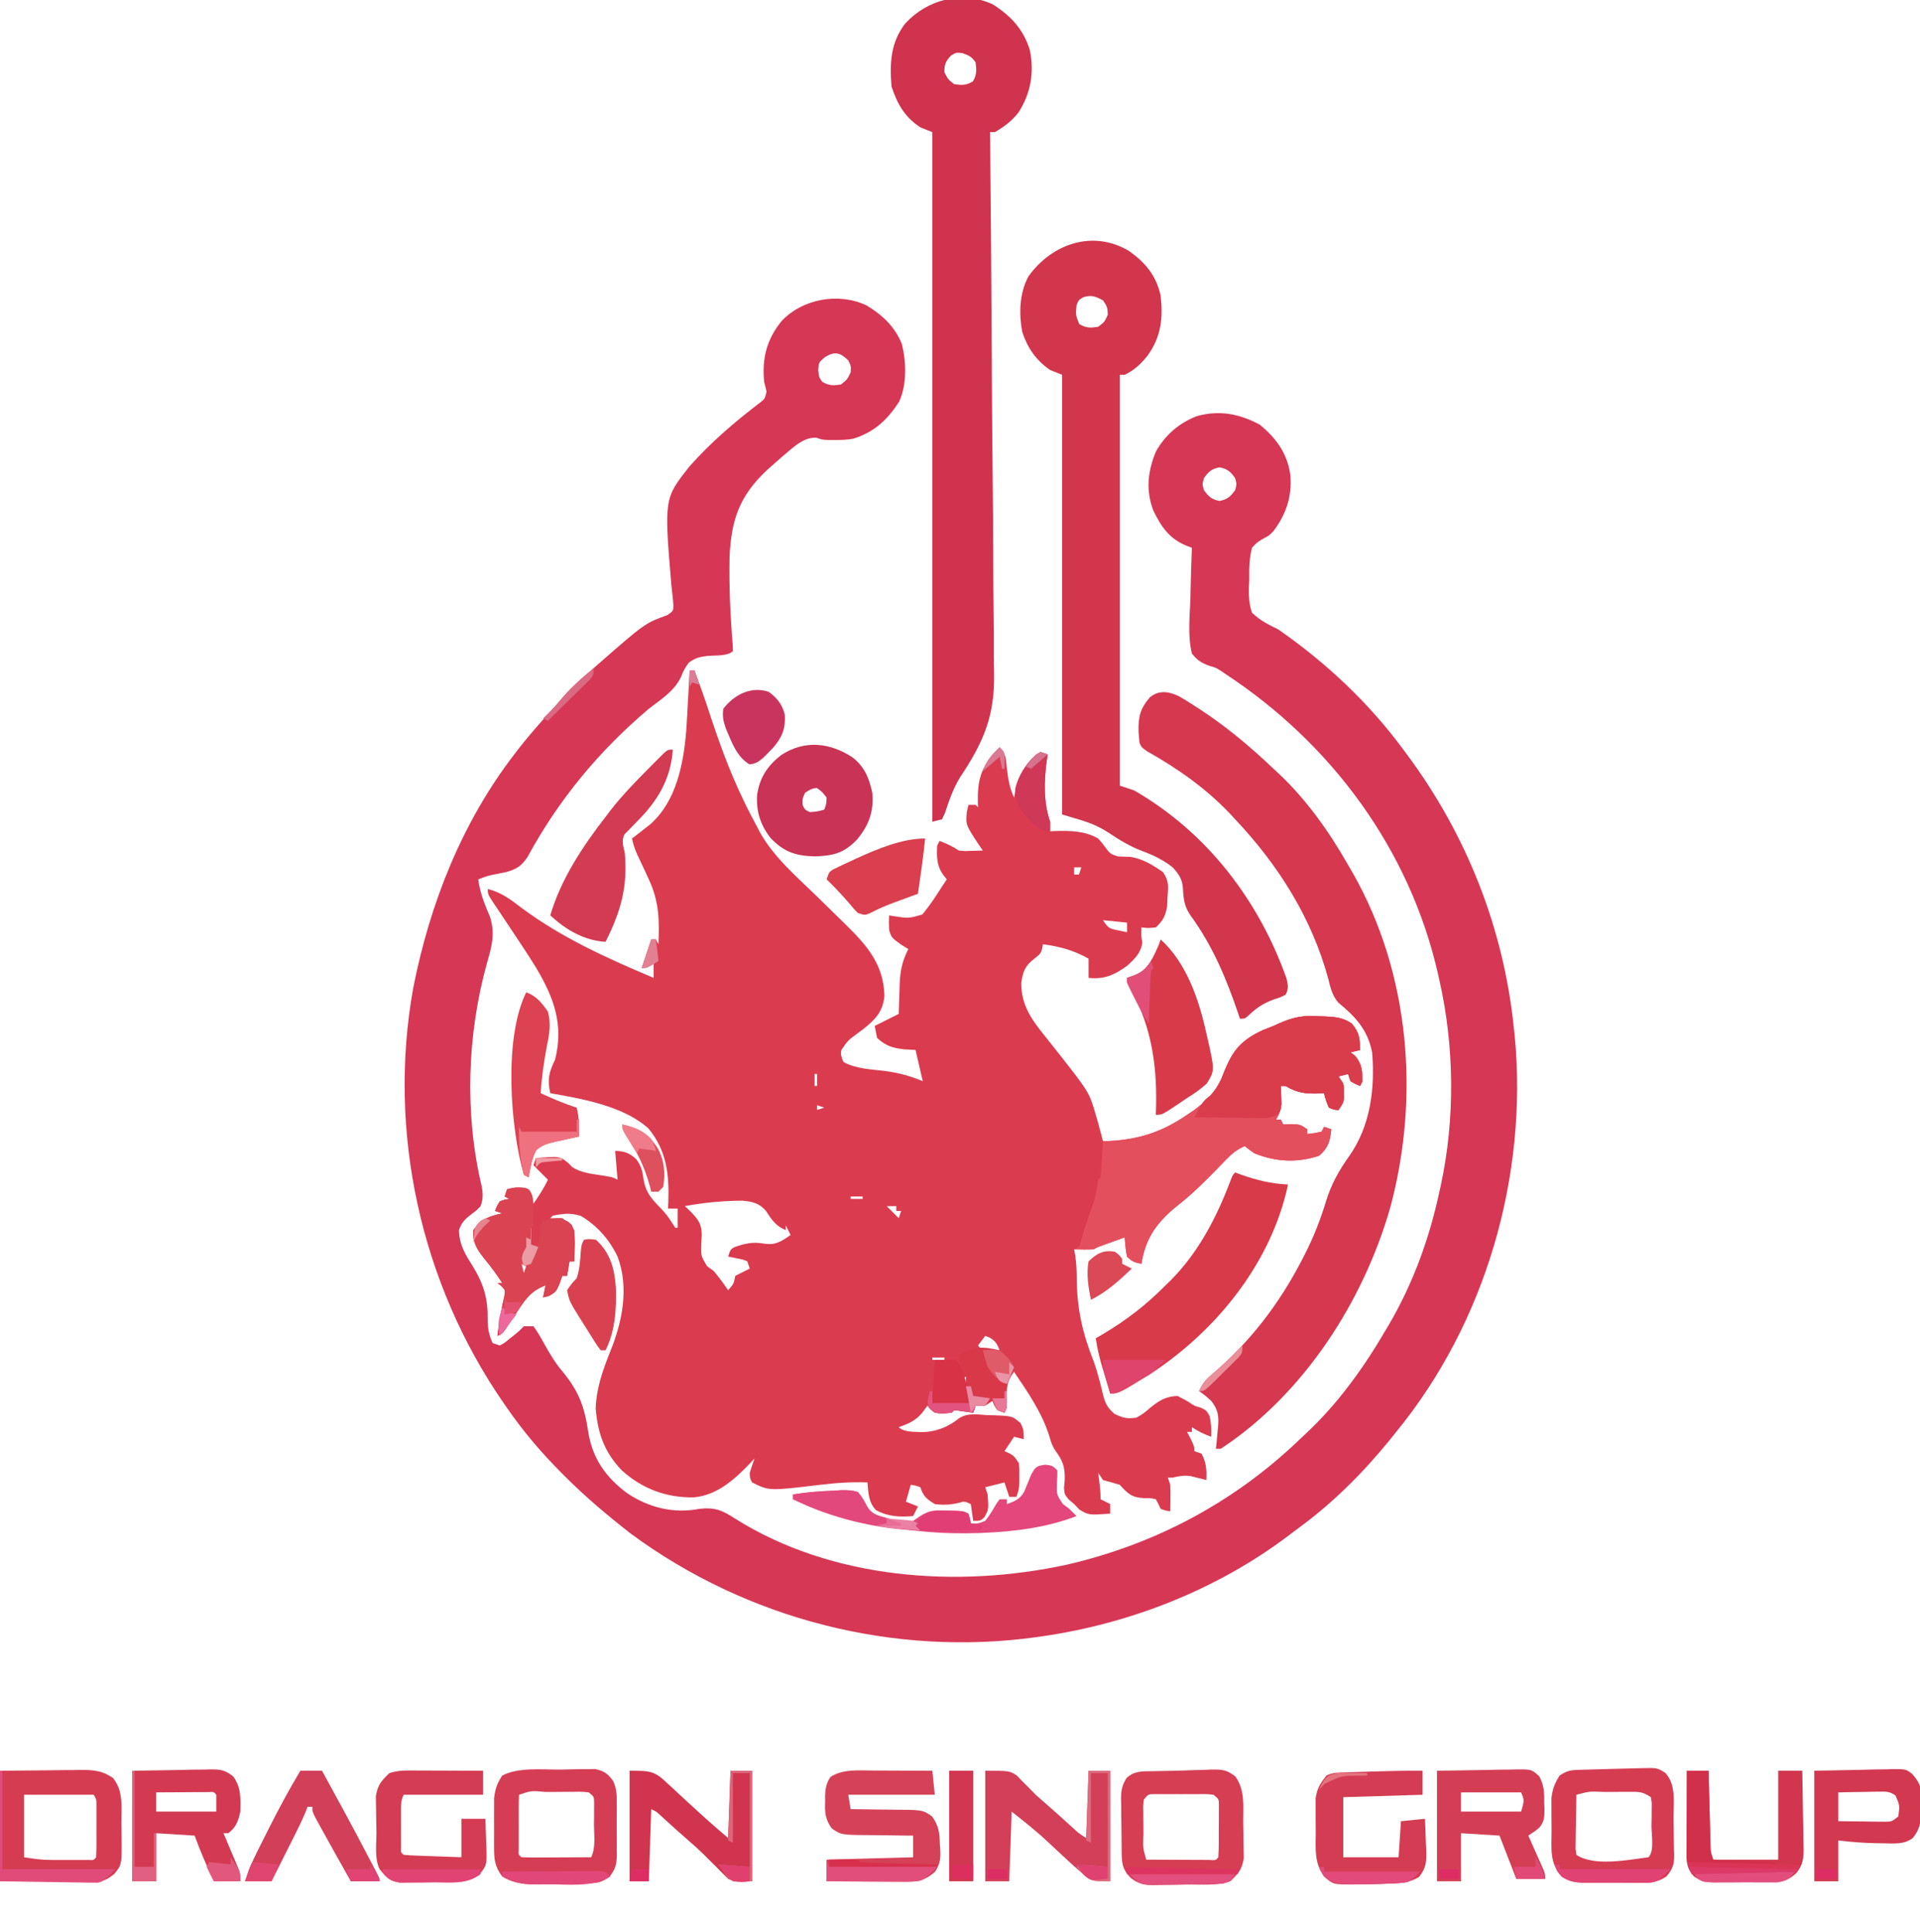 <?xml version="1.0" encoding="UTF-8"?>
<svg version="1.1" xmlns="http://www.w3.org/2000/svg" width="799" height="804">
<path d="M0 0 C0.66 0 1.32 0 2 0 C4.162 5.812 6.232 11.643 8.156 17.539 C12.219 29.896 16.536 41.883 22.188 53.625 C22.662 54.612 23.136 55.599 23.625 56.616 C25.027 59.444 26.495 62.225 28 65 C28.425 65.83 28.85 66.659 29.288 67.514 C35.191 77.947 44.491 85.846 53 94.125 C55.453 96.522 57.903 98.923 60.346 101.329 C61.858 102.816 63.375 104.298 64.898 105.774 C73.881 114.589 80.835 122.581 81.043 135.707 C80.295 142.196 77.31 145.26 72.328 149.254 C71.56 149.83 70.792 150.406 70 151 C65.874 154 65.874 154 63.062 158.125 C62.884 160.23 62.884 160.23 64 163 C69.181 165.918 75.631 166.037 81.432 166.768 C87.016 167.53 91.793 168.829 97 171 C96.01 166.71 95.02 162.42 94 158 C92.474 157.917 90.948 157.835 89.375 157.75 C84.629 157.265 81.595 156.319 78 153 C77.67 151.35 77.34 149.7 77 148 C81.95 145.525 81.95 145.525 87 143 C87.037 141.637 87.075 140.275 87.113 138.871 C87.179 137.06 87.245 135.249 87.312 133.438 C87.335 132.542 87.358 131.647 87.381 130.725 C87.607 125.109 88.435 121.013 91 116 C90.051 115.422 89.103 114.845 88.125 114.25 C83.955 111.248 83.955 111.248 83 108 C82.875 104.75 82.875 104.75 83 102 C84.104 102.178 84.104 102.178 85.23 102.359 C91.19 103.253 91.19 103.253 96.812 101.625 C99.875 97.95 102.459 94.046 105 90 C105.99 88.515 105.99 88.515 107 87 C106.526 86.402 106.051 85.804 105.562 85.188 C102.716 81.202 102.826 77.772 103 73 C103.33 72.34 103.66 71.68 104 71 C106.972 72.125 109.334 73.223 112 75 C114.516 75.242 114.516 75.242 117.188 75.125 C118.089 75.107 118.99 75.089 119.918 75.07 C120.605 75.047 121.292 75.024 122 75 C121.402 74.134 120.804 73.267 120.188 72.375 C114.895 64.304 114.895 64.304 115.312 59.125 C115.653 57.578 115.653 57.578 116 56 C116.99 56 117.98 56 119 56 C119.33 56.33 119.66 56.66 120 57 C119.977 56.359 119.954 55.719 119.93 55.059 C119.737 45.804 121.171 40.353 127.539 33.504 C128.262 32.759 128.262 32.759 129 32 C131.77 34.77 131.548 36.956 132 40.812 C132.52 45.218 133.151 48.954 135 53 C135.206 51.866 135.412 50.731 135.625 49.562 C137.176 43.302 140.617 37.588 146 34 C146.99 34.33 147.98 34.66 149 35 C148.835 36.052 148.67 37.104 148.5 38.188 C147.46 46.656 147.237 54.883 150 63 C150 64.32 150 65.64 150 67 C150.69 66.965 151.379 66.93 152.09 66.895 C158.432 66.712 164.367 66.783 170 70 C171.539 71.723 171.539 71.723 172.938 73.625 C175.02 76.382 175.02 76.382 178.203 77.465 C179.889 77.531 181.575 77.588 183.262 77.637 C188.378 78.315 192.813 81.078 197 84 C199.558 87.837 199.153 89.816 198.875 94.375 C198.811 95.682 198.746 96.989 198.68 98.336 C197.929 102.385 196.965 104.181 194 107 C190.75 107.312 190.75 107.312 188 107 C187.893 110.732 187.893 110.732 188.375 113.312 C187.768 117.665 185.198 120.123 182 123 C176.725 126.813 172.517 128.693 166 128 C166 125.36 166 122.72 166 120 C159.754 116.465 154.09 114.991 147 114 C146.896 114.612 146.791 115.225 146.684 115.855 C146 118 146 118 143.062 120.312 C139.544 123.096 138.675 125.501 138 130 C137.884 139.306 142.407 145.548 148.062 152.5 C149.035 153.723 150.007 154.947 150.977 156.172 C151.473 156.799 151.97 157.426 152.481 158.072 C166.275 175.582 166.275 175.582 169 185 C169.294 186.008 169.588 187.016 169.891 188.055 C170.63 190.696 171.333 193.34 172 196 C185.534 195.605 195.835 192.688 207 185 C208.005 184.325 209.011 183.649 210.047 182.953 C217.331 177.553 220.365 173.003 223.564 164.701 C226.563 157.085 230.999 153.254 238.375 149.812 C239.914 149.202 241.456 148.598 243 148 C243.817 147.627 244.635 147.255 245.477 146.871 C251.25 144.306 255.732 143.487 262 144 C262.849 144.021 263.699 144.041 264.574 144.062 C268.731 144.261 272.115 144.604 275.562 147.062 C278.746 150.9 278.834 153.09 279 158 C277.68 158.33 276.36 158.66 275 159 C275.639 159.495 276.279 159.99 276.938 160.5 C279.849 164.029 279.78 166.461 280 171 C279.67 171.66 279.34 172.32 279 173 C277.062 172.188 277.062 172.188 275 171 C274.67 170.01 274.34 169.02 274 168 C272.68 168.33 271.36 168.66 270 169 C270.66 169.99 271.32 170.98 272 172 C272.266 173.938 272.266 173.938 272.25 176 C272.255 176.681 272.26 177.361 272.266 178.062 C272 180 272 180 270 183 C268.125 182.875 268.125 182.875 266 182 C264.75 178.938 264.75 178.938 264 176 C263.348 176.035 262.695 176.07 262.023 176.105 C256.46 176.278 252.896 175.937 248 173 C247.34 173 246.68 173 246 173 C246.023 173.675 246.046 174.351 246.07 175.047 C246.088 175.939 246.106 176.831 246.125 177.75 C246.148 178.632 246.171 179.513 246.195 180.422 C245.991 183.114 245.366 184.699 244 187 C244.66 187 245.32 187 246 187 C246.33 187.66 246.66 188.32 247 189 C248.093 188.959 249.186 188.917 250.312 188.875 C254 189 254 189 257 191 C257 191.66 257 192.32 257 193 C259.971 192.658 259.971 192.658 263 192 C263.33 191.34 263.66 190.68 264 190 C264.99 190.33 265.98 190.66 267 191 C266.548 195.86 265.717 198.736 262 202 C252.848 205.077 243.894 204.62 235 201 C232.699 199.395 232.699 199.395 231 198 C227.789 199.408 225.704 201.08 223.277 203.598 C222.579 204.313 221.881 205.027 221.162 205.764 C220.428 206.522 219.694 207.281 218.938 208.062 C214.097 212.998 209.302 217.775 203.875 222.062 C195.026 229.055 189.78 235.609 188 247 C185.133 246.427 184.139 246.139 182 244 C181.435 241.345 181.262 238.709 181 236 C179.208 236.644 177.416 237.291 175.625 237.938 C174.627 238.297 173.63 238.657 172.602 239.027 C170.065 239.923 170.065 239.923 168 241 C165.328 241.134 162.677 241.043 160 241 C160.162 241.945 160.325 242.89 160.492 243.863 C160.923 246.86 161.062 249.766 161.07 252.793 C161.151 265.607 163.416 275.746 168.119 287.604 C169.004 290.011 169.709 292.408 170.363 294.887 C170.569 295.664 170.774 296.442 170.985 297.243 C171.358 298.698 171.714 300.158 172.05 301.622 C173.002 305.257 173.943 306.949 176.777 309.469 C180.332 311.158 182.129 311.647 186 311 C188.858 309.323 188.858 309.323 191.5 307.062 C195.344 303.931 197.972 302.232 203 302 C206.562 303.812 206.562 303.812 208.328 304.961 C210.108 306.157 210.108 306.157 212.812 306.938 C215 308 215 308 216.312 310.25 C217.066 313.266 217.144 315.903 217 319 C214.028 317.875 211.666 316.777 209 315 C209 315.66 209 316.32 209 317 C208.34 317 207.68 317 207 317 C207.495 317.949 207.99 318.897 208.5 319.875 C210 323 210 323 210 325 C210.99 325.33 211.98 325.66 213 326 C215.014 329.711 215.194 332.829 215 337 C214.443 336.856 213.886 336.711 213.312 336.562 C212.549 336.377 211.786 336.191 211 336 C209.793 335.691 209.793 335.691 208.562 335.375 C205.748 334.963 203.745 335.332 201 336 C200.34 336 199.68 336 199 336 C199.33 336.99 199.66 337.98 200 339 C200.069 340.895 200.085 342.792 200.062 344.688 C200.053 345.681 200.044 346.675 200.035 347.699 C200.024 348.458 200.012 349.218 200 350 C198.125 349.75 198.125 349.75 196 349 C195.687 348.328 195.374 347.657 195.051 346.965 C194.704 346.316 194.357 345.668 194 345 C191.742 344.483 191.742 344.483 189.188 344.562 C184.036 344.267 182.479 342.855 179 339 C176.679 338.292 174.346 337.62 172 337 C171.34 336.01 170.68 335.02 170 334 C170.165 335.258 170.33 336.516 170.5 337.812 C170.822 340.265 171 342.517 171 345 C172.32 345.66 173.64 346.32 175 347 C175 348.32 175 349.64 175 351 C166.03 351.627 166.03 351.627 162.125 349.25 C161.424 348.507 160.722 347.765 160 347 C159.295 346.412 158.59 345.824 157.863 345.219 C156 343 156 343 155.785 340.266 C155.877 339.27 155.968 338.275 156.062 337.25 C156.26 331.82 155.45 329.209 152.277 324.895 C150.939 322.91 150.377 321.298 149.75 319 C146.835 309.344 140.653 300.28 135 292 C131.636 296.206 131.761 299.654 131.992 304.793 C132 307 132 307 131 309 C128 308 128 308 126.812 305.938 C126.544 305.298 126.276 304.659 126 304 C125.01 304.66 124.02 305.32 123 306 C121.68 306 120.36 306 119 306 C118.67 306.99 118.34 307.98 118 309 C116.701 308.814 115.401 308.629 114.062 308.438 C111.914 308.102 111.914 308.102 110 308 C109.67 308.33 109.34 308.66 109 309 C102.611 309.473 102.611 309.473 100.062 307.5 C99.712 307.005 99.361 306.51 99 306 C98.319 306.928 97.639 307.856 96.938 308.812 C94.057 312.314 91.232 313.506 87 315 C89.258 317.258 93.697 316.833 96.715 317.066 C102.432 316.951 107.559 314.988 111.996 311.375 C115.641 308.874 119.742 309.768 124 310 C124.976 310.019 125.952 310.039 126.957 310.059 C134.282 310.382 134.282 310.382 137.688 313.312 C139 316 139 316 139 320 C137.68 319.67 136.36 319.34 135 319 C133.68 320.98 132.36 322.96 131 325 C131.619 325.268 132.238 325.536 132.875 325.812 C135 327 135 327 137 330 C137.23 332.594 137.23 332.594 137.188 335.5 C137.178 336.939 137.178 336.939 137.168 338.406 C137 341 137 341 136 344 C135.01 344 134.02 344 133 344 C132.34 342.02 131.68 340.04 131 338 C128.36 338.66 125.72 339.32 123 340 C123.33 340.99 123.66 341.98 124 343 C124.449 349.167 124.449 349.167 122.688 352.438 C121 354 121 354 118 354 C117.67 351.69 117.34 349.38 117 347 C114.235 345.776 114.235 345.776 112.312 346.438 C108.857 347.278 105.509 347.515 102 347 C98.557 344.876 97.284 343.851 96 340 C93.985 339.267 93.985 339.267 92 339 C91.34 341.31 90.68 343.62 90 346 C91.65 346.66 93.3 347.32 95 348 C94.34 349.32 93.68 350.64 93 352 C87.42 352.465 82.593 352.276 77.598 349.555 C74.455 346.497 74.32 342.198 74 338 C67.299 337.734 60.827 338.184 54.188 339 C33.03 341.54 33.03 341.54 26 338 C25.062 336.25 25.062 336.25 25 334 C25.637 331.99 26.302 329.989 27 328 C26.466 328.58 25.933 329.16 25.383 329.758 C18.851 336.606 11.583 343.308 1.773 344.203 C-9.699 344.427 -19.696 340.673 -28.266 332.961 C-35.528 325.348 -38.205 317.608 -39.117 307.25 C-38.809 298.703 -36.116 291.109 -32.938 283.25 C-27.975 270.901 -25.173 256.971 -30 244 C-33.445 236.841 -38.572 230.994 -45.438 227 C-49.871 225.756 -52.517 226.072 -57 227 C-57.33 227.33 -57.66 227.66 -58 228 C-56.907 228.083 -55.814 228.165 -54.688 228.25 C-51 229 -51 229 -49.062 230.812 C-46.969 235.122 -48 241.193 -48 246 C-48.66 246 -49.32 246 -50 246 C-50.495 248.97 -50.495 248.97 -51 252 C-51.66 252 -52.32 252 -53 252 C-53.392 253.114 -53.784 254.227 -54.188 255.375 C-55.425 258.32 -55.736 258.859 -58.688 260.438 C-59.451 260.623 -60.214 260.809 -61 261 C-60.67 259.35 -60.34 257.7 -60 256 C-66.246 258.3 -68.744 262.286 -72.25 267.625 C-73.293 269.182 -74.34 270.737 -75.391 272.289 C-75.845 272.977 -76.299 273.665 -76.767 274.374 C-78 276 -78 276 -80 277 C-79.362 271.368 -78.387 265.942 -77.109 260.418 C-76.731 257.927 -76.731 257.927 -78.453 256.176 C-78.964 255.788 -79.474 255.4 -80 255 C-79.34 255 -78.68 255 -78 255 C-80.368 251.305 -82.879 247.938 -85.688 244.562 C-88.657 240.747 -90.386 238.012 -90 233 C-86.68 228.331 -83.356 227.155 -78 226 C-78.99 225.67 -79.98 225.34 -81 225 C-80.25 223.062 -80.25 223.062 -79 221 C-76.875 220.25 -76.875 220.25 -75 220 C-75.66 219.67 -76.32 219.34 -77 219 C-76.67 218.01 -76.34 217.02 -76 216 C-72.977 215.313 -70.711 214.808 -67.688 215.625 C-65.382 217.504 -65.304 219.115 -65 222 C-62.783 218.748 -60.652 215.579 -59 212 C-60.98 210.02 -62.96 208.04 -65 206 C-64.67 205.01 -64.34 204.02 -64 203 C-53.956 202.196 -53.956 202.196 -50.25 205.312 C-49.817 205.768 -49.384 206.223 -48.938 206.691 C-45.018 209.339 -39.87 209.655 -35.266 210.422 C-32 211 -32 211 -30 212 C-30.495 206.06 -30.495 206.06 -31 200 C-26.989 200.187 -25.294 200.739 -22.25 203.438 C-20.158 206.178 -19.647 208.424 -19.188 211.812 C-18.338 217.3 -15.783 220.056 -11.973 223.949 C-10.241 225.749 -8.895 227.462 -7.562 229.562 C-7.047 230.367 -6.531 231.171 -6 232 C-5.67 232 -5.34 232 -5 232 C-5 229.36 -5 226.72 -5 224 C-6.32 224 -7.64 224 -9 224 C-8.954 222.973 -8.907 221.945 -8.859 220.887 C-8.504 209.674 -9.663 199.784 -17.074 190.773 C-27.266 181.388 -44.718 178.319 -58 176 C-59.296 170.227 -58.54 167.275 -56 162 C-52.361 147.493 -56.478 136.267 -63.805 123.961 C-67.367 118.116 -71.197 112.44 -75 106.75 C-76.714 104.186 -78.421 101.618 -80.125 99.047 C-80.516 98.467 -80.906 97.887 -81.308 97.289 C-84 93.226 -84 93.226 -84 91 C-78.273 92.445 -74.469 95.417 -69.875 98.938 C-52.966 111.458 -34.312 119.844 -15 128 C-15 127.67 -15 127.34 -15 127 C-15 125.333 -15 123.667 -15 122 C-16.65 122.66 -18.3 123.32 -20 124 C-18.667 120 -17.333 116 -16 112 C-15.34 112 -14.68 112 -14 112 C-13.67 112.66 -13.34 113.32 -13 114 C-12.554 104.117 -12.711 96.125 -17 87 C-17.517 85.871 -18.034 84.742 -18.566 83.578 C-19.604 81.327 -20.658 79.083 -21.73 76.848 C-22.764 74.529 -23.505 72.476 -24 70 C-23.325 69.481 -22.649 68.961 -21.953 68.426 C-21.061 67.728 -20.169 67.031 -19.25 66.312 C-18.368 65.628 -17.487 64.944 -16.578 64.238 C-5.543 54.657 -2.527 38.899 -1.411 24.912 C-1.176 21.485 -0.989 18.056 -0.812 14.625 C-0.731 13.195 -0.648 11.766 -0.564 10.336 C-0.365 6.891 -0.179 3.446 0 0 Z M136 55 C137 57 137 57 137 57 Z M160 82 C160 82.99 160 83.98 160 85 C160.66 85 161.32 85 162 85 C162.33 84.01 162.66 83.02 163 82 C162.01 82 161.02 82 160 82 Z M163 99 C167 100 167 100 167 100 Z M172 104 C174.199 107.299 174.503 107.428 178.125 108.188 C180.043 108.59 180.043 108.59 182 109 C182 107.68 182 106.36 182 105 C178.7 104.67 175.4 104.34 172 104 Z M53 156 C54 158 54 158 54 158 Z M53 164 C54 167 54 167 54 167 Z M52 168 C52 169.65 52 171.3 52 173 C52.33 173 52.66 173 53 173 C53 171.35 53 169.7 53 168 C52.67 168 52.34 168 52 168 Z M51 174 C52 177 52 177 52 177 Z M53 181 C53 181.66 53 182.32 53 183 C53.99 182.67 54.98 182.34 56 182 C55.01 181.67 54.02 181.34 53 181 Z M81 202 C82 206 82 206 82 206 Z M82 207 C83 211 83 211 83 211 Z M83 213 C84 215 84 215 84 215 Z M92 215 C93 217 93 217 93 217 Z M91 217 C92 219 92 219 92 219 Z M67 219 C67 219.33 67 219.66 67 220 C68.65 220 70.3 220 72 220 C72 219.67 72 219.34 72 219 C70.35 219 68.7 219 67 219 Z M90 219 C91 221 91 221 91 221 Z M-5 220 C-4 222 -4 222 -4 222 Z M-2 223 C-1.216 223.743 -0.432 224.485 0.375 225.25 C3.593 228.621 4.989 230.342 5.02 235.059 C4.951 236.174 4.883 237.289 4.812 238.438 C4.635 243.629 4.635 243.629 7.25 248 C8.158 248.66 9.065 249.32 10 250 C12.168 252.602 14.121 255.181 16 258 C18.343 255.328 18.343 255.328 19 252 C21 251 23 250 25 249 C24.67 248.01 24.34 247.02 24 246 C22.126 245.198 22.126 245.198 19.938 244.812 C18.837 244.575 18.837 244.575 17.715 244.332 C16.866 244.168 16.866 244.168 16 244 C17 241 17 241 18.75 240.016 C22.998 238.57 26.158 237.803 30.625 238.562 C35.604 239.402 37.944 237.847 42 235 C41.34 233.68 40.68 232.36 40 231 C40 231.66 40 232.32 40 233 C35.735 231.239 34.136 228.627 31.66 224.875 C28.853 221.704 26.046 221.09 21.906 220.734 C13.764 220.772 6.006 221.511 -2 223 Z M89 221 C90 223 90 223 90 223 Z M82 223 C83.65 224.65 85.3 226.3 87 228 C87.33 227.01 87.66 226.02 88 225 C87.34 225 86.68 225 86 225 C86 224.34 86 223.68 86 223 C84.68 223 83.36 223 82 223 Z M151 224 C152 226 152 226 152 226 Z M-67 232 C-67 233.65 -67 235.3 -67 237 C-66.67 237 -66.34 237 -66 237 C-66 235.35 -66 233.7 -66 232 C-66.33 232 -66.66 232 -67 232 Z M-62 232 C-61 234 -61 234 -61 234 Z M-63 235 C-62 237 -62 237 -62 237 Z M-64 238 C-63 240 -63 240 -63 240 Z M-68 239 C-67 241 -67 241 -67 241 Z M-69 243 C-68 245 -68 245 -68 245 Z M-70 247 C-69.67 248.32 -69.34 249.64 -69 251 C-68.67 250.01 -68.34 249.02 -68 248 C-68.66 247.67 -69.32 247.34 -70 247 Z M111 273 C112 275 112 275 112 275 Z M123 277 C121.515 278.98 121.515 278.98 120 281 C121.956 283.411 121.956 283.411 125.625 283.125 C126.739 283.084 127.853 283.043 129 283 C127.951 280.378 127.351 279.206 124.875 277.75 C124.256 277.502 123.638 277.255 123 277 Z M100 284 C101 286 101 286 101 286 Z M101 286 C101 286.33 101 286.66 101 287 C102.65 287 104.3 287 106 287 C106 286.67 106 286.34 106 286 C104.35 286 102.7 286 101 286 Z M124 286 C125 288 125 288 125 288 Z M114 293 C114.33 294.65 114.66 296.3 115 298 C115.33 296.68 115.66 295.36 116 294 C115.34 293.67 114.68 293.34 114 293 Z M30 323 C31 325 31 325 31 325 Z " fill="#DB3B4F" transform="translate(287,279)"/>
<path d="M0 0 C6.654 3.946 11.946 8.934 14.844 16.215 C16.632 23.634 16.955 33.033 13.668 40.102 C8.838 47.693 3.226 52.857 -5.395 55.523 C-7.946 56.025 -10.338 56.07 -12.938 56.062 C-14.328 56.066 -14.328 56.066 -15.746 56.07 C-18.5 55.938 -18.5 55.938 -20.72 55.139 C-26.293 54.735 -30.798 59.562 -34.916 62.931 C-36.37 64.192 -37.815 65.466 -39.25 66.75 C-40.33 67.715 -40.33 67.715 -41.432 68.7 C-52.803 79.382 -56.216 89.377 -56.902 104.834 C-57.136 117.175 -56.576 129.527 -55.55 141.824 C-55.534 142.521 -55.517 143.219 -55.5 143.938 C-57.654 146.091 -62.827 145.667 -65.865 145.924 C-69.17 146.289 -71.23 146.729 -73.883 148.781 C-75.365 150.757 -76.22 152.328 -77.062 154.625 C-79.897 160.626 -85.38 163.963 -90.5 167.938 C-111.236 185.486 -127.956 205.686 -140.93 229.547 C-143.372 233.265 -145.387 234.616 -149.664 235.852 C-150.806 236.086 -151.948 236.321 -153.125 236.562 C-157.44 237.383 -157.44 237.383 -161.5 238.938 C-160.756 244.627 -158.789 249.371 -156.559 254.621 C-154.381 261.442 -155.866 267.012 -157.812 273.625 C-166.151 303.614 -167.252 336.613 -159.988 366.941 C-159.48 370.06 -159.464 371.961 -160.5 374.938 C-162.059 376.598 -162.059 376.598 -163.938 378 C-166.689 380.074 -168.442 381.6 -169.5 384.938 C-169.377 391.258 -166.749 395.215 -163.5 400.375 C-158.983 407.938 -157.418 413.72 -157.562 422.484 C-157.497 426.095 -156.994 428.655 -155.5 431.938 C-154.51 432.267 -153.52 432.598 -152.5 432.938 C-150.439 431.806 -150.439 431.806 -148.438 430.125 C-147.745 429.582 -147.053 429.04 -146.34 428.48 C-144.422 426.918 -144.422 426.918 -142.5 424.938 C-141.18 424.938 -139.86 424.938 -138.5 424.938 C-136.941 427.114 -135.694 429.156 -134.438 431.5 C-132.074 435.745 -129.735 439.799 -126.609 443.535 C-119.875 451.607 -117.332 458.079 -115.777 468.499 C-114.072 479.747 -108.657 487.555 -99.594 494.371 C-90.505 500.448 -80.264 502.999 -69.5 500.938 C-62.946 500.173 -59.905 501.558 -54.434 505.098 C-14.216 530.32 37.916 534.037 83.495 524.164 C120.14 515.678 152.845 498.325 180.021 472.35 C181.002 471.413 181.988 470.482 182.979 469.557 C196.537 456.883 207.178 441.923 216.5 425.938 C216.849 425.349 217.197 424.76 217.557 424.153 C227.528 407.142 234.398 388.186 238.5 368.938 C238.695 368.066 238.889 367.195 239.09 366.297 C245.06 338.707 244.764 308.435 238.5 280.938 C238.296 280.017 238.093 279.096 237.883 278.148 C226.071 226.317 193.401 182.222 149.266 153.324 C148.393 152.721 148.393 152.721 147.503 152.105 C145.467 150.82 145.467 150.82 142.844 150.098 C139.419 148.788 137.781 147.849 135.5 144.938 C133.743 137.709 134.57 129.925 134.875 122.562 C134.925 120.47 134.971 118.378 135.012 116.285 C135.122 111.166 135.294 106.053 135.5 100.938 C134.32 100.478 134.32 100.478 133.115 100.01 C126.109 97.137 122.625 92.067 119.445 85.402 C116.246 77.061 117.134 69.06 120.5 60.938 C124.341 53.982 130.182 48.986 137.609 46.125 C146.921 43.527 155.382 45.182 163.75 49.688 C170.679 55.356 175.364 61.848 176.5 70.938 C177.189 79.723 174.64 87.096 169.391 94.051 C167.5 95.938 167.5 95.938 165.776 96.809 C163.554 98 162.127 98.995 160.5 100.938 C159.324 105.399 159.341 109.719 159.375 114.312 C159.314 115.519 159.254 116.726 159.191 117.969 C159.179 121.617 159.351 124.47 160.5 127.938 C163.777 131.129 167.409 132.961 171.5 134.938 C191.335 148.733 209.184 165.472 223.5 184.938 C224.139 185.794 224.139 185.794 224.792 186.667 C249.752 220.156 265.276 259.332 269.5 300.938 C269.611 301.937 269.722 302.936 269.836 303.965 C275.399 362.374 257.748 423.438 220.5 468.938 C219.276 470.467 219.276 470.467 218.027 472.027 C206.929 485.69 194.384 498.303 180.171 508.711 C178.518 509.924 176.888 511.163 175.258 512.406 C145.736 534.583 109.94 548.633 73.5 553.938 C72.324 554.111 72.324 554.111 71.124 554.288 C11.537 562.631 -49.706 546.897 -98 511.25 C-107.612 503.76 -116.76 496.07 -125.375 487.438 C-126.089 486.723 -126.089 486.723 -126.818 485.993 C-135.213 477.554 -142.749 468.753 -149.5 458.938 C-149.969 458.265 -150.438 457.592 -150.921 456.899 C-185.465 406.945 -199.366 343.813 -188.5 283.938 C-181.586 248.977 -168.336 215.346 -146.5 186.938 C-145.812 186.038 -145.123 185.138 -144.414 184.211 C-140.372 179.051 -136.077 174.154 -131.656 169.316 C-129.704 167.162 -127.817 164.967 -125.938 162.75 C-122.432 158.741 -118.569 155.36 -114.5 151.938 C-113.564 151.114 -112.628 150.29 -111.664 149.441 C-92.156 132.376 -92.156 132.376 -82.742 128.927 C-80.306 127.213 -80.306 127.213 -80.282 124.953 C-80.445 122.212 -80.757 119.514 -81.094 116.789 C-84.134 80.437 -84.134 80.437 -73.639 67.139 C-64.82 57.138 -54.61 48.43 -44.018 40.36 C-42.225 38.906 -42.225 38.906 -41.5 35.938 C-41.8 34.596 -42.138 33.263 -42.5 31.938 C-43.457 22.119 -41.485 14.281 -35.25 6.562 C-26.564 -2.704 -11.519 -5.413 0 0 Z M-17.188 21.562 C-19.772 23.763 -19.772 23.763 -20 27 C-19.694 29.871 -19.694 29.871 -18.375 31.812 C-15.542 33.512 -13.737 33.466 -10.5 32.938 C-7.929 30.869 -7.929 30.869 -6.5 27.938 C-6.33 25.286 -6.33 25.286 -7.5 22.938 C-10.891 19.659 -13.004 19.033 -17.188 21.562 Z M140.5 71.938 C139.833 74.438 139.833 74.438 140.5 76.938 C142.494 79.67 143.662 80.77 147 81.438 C150.338 80.77 151.506 79.67 153.5 76.938 C154.167 74.438 154.167 74.438 153.5 71.938 C151.506 69.205 150.338 68.105 147 67.438 C143.662 68.105 142.494 69.205 140.5 71.938 Z " fill="#D63755" transform="translate(360.5,127.062)"/>
<path d="M0 0 C6.881 4.93 11.22 10.142 13.148 18.539 C14.204 28.118 13.351 35.655 7.723 43.535 C4.941 46.993 2.218 49.617 -1.852 51.539 C-2.512 51.539 -3.172 51.539 -3.852 51.539 C-3.852 107.969 -3.852 164.399 -3.852 222.539 C-0.882 223.529 -0.882 223.529 2.148 224.539 C32.39 241.981 53.994 270.204 65.539 302.824 C66.166 305.617 66.459 306.992 65.148 309.539 C63.109 310.594 63.109 310.594 60.523 311.414 C55.976 313.043 52.972 315.018 49.523 318.367 C48.148 319.539 48.148 319.539 46.148 319.539 C45.953 318.956 45.758 318.374 45.557 317.773 C40.525 302.928 34.907 289.401 25.648 276.664 C22.91 272.75 22.634 269.521 22.395 264.828 C22 261.161 20.598 259.239 18.148 256.539 C14.28 253.492 10.187 251.489 5.586 249.789 C0.326 247.821 -4.234 245.002 -8.883 241.888 C-15.172 237.872 -20.053 236.939 -27.852 234.539 C-27.852 174.149 -27.852 113.759 -27.852 51.539 C-29.502 50.879 -31.152 50.219 -32.852 49.539 C-38.664 45.543 -42.291 40.369 -44.473 33.617 C-45.875 25.928 -45.62 17.497 -41.852 10.539 C-32.169 -2.938 -15.165 -9.019 0 0 Z M-19.164 19.289 C-20.995 20.448 -20.995 20.448 -21.852 22.539 C-22.228 26.67 -22.228 26.67 -20.727 30.414 C-17.894 32.114 -16.088 32.067 -12.852 31.539 C-10.193 29.549 -10.193 29.549 -8.852 26.539 C-9.022 23.277 -9.022 23.277 -10.852 20.539 C-14.005 18.894 -15.732 18.176 -19.164 19.289 Z " fill="#D1364D" transform="translate(469.852,104.461)"/>
<path d="M0 0 C7.572 4.817 12.782 10.432 15.41 19.051 C17.287 28.383 15.81 37.001 10.668 44.98 C7.929 48.527 4.691 50.941 0.836 53.168 C0.176 53.168 -0.484 53.168 -1.164 53.168 C-1.151 54.419 -1.138 55.67 -1.125 56.958 C-0.821 86.752 -0.59 116.546 -0.449 146.341 C-0.432 150.021 -0.414 153.7 -0.395 157.379 C-0.391 158.112 -0.388 158.844 -0.384 159.599 C-0.323 171.407 -0.213 183.214 -0.084 195.022 C0.048 207.168 0.125 219.313 0.153 231.459 C0.171 238.269 0.212 245.077 0.316 251.887 C0.412 258.316 0.44 264.742 0.419 271.172 C0.423 273.513 0.45 275.855 0.505 278.195 C0.896 295.944 -3.787 306.928 -13.583 321.603 C-16.5 326.335 -18.22 331.381 -19.953 336.633 C-20.553 337.888 -20.553 337.888 -21.164 339.168 C-22.484 339.498 -23.804 339.828 -25.164 340.168 C-25.164 245.458 -25.164 150.748 -25.164 53.168 C-26.814 52.508 -28.464 51.848 -30.164 51.168 C-36.709 46.896 -39.742 41.433 -42.164 34.168 C-42.942 24.364 -42.575 15.904 -36.434 7.918 C-27.294 -2.006 -12.76 -5.934 0 0 Z M-17.414 21.293 C-19.634 23.671 -20.164 24.908 -20.164 28.168 C-18.736 31.099 -18.736 31.099 -16.164 33.168 C-12.928 33.696 -11.122 33.742 -8.289 32.043 C-6.636 29.287 -6.77 27.317 -7.164 24.168 C-8.729 21.779 -9.915 21.258 -12.602 20.293 C-15.2 19.956 -15.2 19.956 -17.414 21.293 Z " fill="#CF334D" transform="translate(413.164,1.832)"/>
<path d="M0 0 C1.97 1.137 3.881 2.336 5.789 3.575 C6.838 4.246 6.838 4.246 7.909 4.93 C19.281 12.308 29.427 20.798 39.226 30.137 C40.056 30.903 40.886 31.669 41.742 32.458 C53.157 43.321 62.463 56.473 70.226 70.137 C70.88 71.259 71.533 72.38 72.207 73.536 C95.954 115.316 100.163 166.764 87.764 212.761 C76.593 251.826 51.654 290.547 17.226 313.137 C16.566 313.137 15.906 313.137 15.226 313.137 C15.333 312.112 15.44 311.088 15.55 310.032 C15.672 308.671 15.793 307.31 15.914 305.95 C16.023 304.939 16.023 304.939 16.134 303.909 C16.514 299.332 16.062 296.761 13.226 293.137 C10.654 290.862 10.654 290.862 8.226 289.137 C9.57 286.06 10.936 284.301 13.539 282.2 C29.604 268.492 41.558 252.875 51.226 234.137 C51.546 233.519 51.865 232.9 52.194 232.263 C55.861 225.052 58.682 217.873 61.039 210.137 C63.233 202.983 66.357 197.412 70.677 191.335 C79.525 178.803 81.495 163.203 80.226 148.137 C78.351 138.669 73.353 133.382 66.117 127.391 C63.597 124.388 62.893 121.234 61.976 117.512 C55.073 92.119 41.168 70.137 23.226 51.137 C22.493 50.339 21.759 49.541 21.003 48.719 C11.026 38.242 -0.806 29.9 -13.395 22.856 C-15.774 21.137 -15.774 21.137 -16.606 19.227 C-16.661 18.537 -16.717 17.848 -16.774 17.137 C-16.841 16.344 -16.908 15.552 -16.977 14.735 C-17.092 8.51 -16.391 5.19 -12.274 0.387 C-8.446 -2.803 -4.247 -2.066 0 0 Z " fill="#D5384F" transform="translate(490.774,289.863)"/>
<path d="M0 0 C0.849 0.021 1.699 0.041 2.574 0.062 C6.731 0.261 10.115 0.604 13.562 3.062 C16.746 6.9 16.834 9.09 17 14 C15.68 14.33 14.36 14.66 13 15 C13.639 15.495 14.279 15.99 14.938 16.5 C17.849 20.029 17.78 22.461 18 27 C17.67 27.66 17.34 28.32 17 29 C15.062 28.188 15.062 28.188 13 27 C12.505 25.515 12.505 25.515 12 24 C10.68 24.33 9.36 24.66 8 25 C8.99 26.485 8.99 26.485 10 28 C10.266 29.938 10.266 29.938 10.25 32 C10.258 33.021 10.258 33.021 10.266 34.062 C10 36 10 36 8 39 C6.125 38.875 6.125 38.875 4 38 C2.75 34.938 2.75 34.938 2 32 C1.022 32.052 1.022 32.052 0.023 32.105 C-5.54 32.278 -9.104 31.937 -14 29 C-14.66 29 -15.32 29 -16 29 C-15.977 29.675 -15.954 30.351 -15.93 31.047 C-15.912 31.939 -15.894 32.831 -15.875 33.75 C-15.852 34.632 -15.829 35.513 -15.805 36.422 C-16.009 39.114 -16.634 40.699 -18 43 C-17.34 43 -16.68 43 -16 43 C-15.67 43.66 -15.34 44.32 -15 45 C-13.36 44.938 -13.36 44.938 -11.688 44.875 C-8 45 -8 45 -5 47 C-5 47.66 -5 48.32 -5 49 C-2.029 48.658 -2.029 48.658 1 48 C1.495 47.01 1.495 47.01 2 46 C3.485 46.495 3.485 46.495 5 47 C4.548 51.86 3.717 54.736 0 58 C-9.152 61.077 -18.106 60.62 -27 57 C-29.301 55.395 -29.301 55.395 -31 54 C-34.211 55.408 -36.296 57.08 -38.723 59.598 C-39.77 60.67 -39.77 60.67 -40.838 61.764 C-41.572 62.522 -42.306 63.281 -43.062 64.062 C-47.903 68.998 -52.698 73.775 -58.125 78.062 C-66.974 85.055 -72.22 91.609 -74 103 C-76.867 102.427 -77.861 102.139 -80 100 C-80.565 97.345 -80.738 94.709 -81 92 C-82.792 92.644 -84.584 93.291 -86.375 93.938 C-87.872 94.477 -87.872 94.477 -89.398 95.027 C-91.935 95.923 -91.935 95.923 -94 97 C-96.672 97.134 -99.323 97.043 -102 97 C-101.01 96.505 -101.01 96.505 -100 96 C-99.227 94.028 -99.227 94.028 -98.625 91.625 C-97.544 87.77 -96.303 84.053 -94.875 80.312 C-93.322 76.15 -92.478 72.401 -92 68 C-91.505 67.505 -91.505 67.505 -91 67 C-90.763 64.474 -90.578 61.969 -90.438 59.438 C-90.394 58.727 -90.351 58.016 -90.307 57.283 C-90.2 55.522 -90.1 53.761 -90 52 C-88.675 51.961 -88.675 51.961 -87.324 51.922 C-74.834 51.332 -65.28 48.079 -55 41 C-53.995 40.325 -52.989 39.649 -51.953 38.953 C-44.669 33.553 -41.635 29.003 -38.436 20.701 C-35.437 13.085 -31.001 9.254 -23.625 5.812 C-22.086 5.202 -20.544 4.598 -19 4 C-18.183 3.627 -17.365 3.255 -16.523 2.871 C-10.75 0.306 -6.268 -0.513 0 0 Z " fill="#E44F5E" transform="translate(549,423)"/>
<path d="M0 0 C0.75 0.277 1.5 0.554 2.273 0.84 C8.896 3.184 14.976 4.689 22 5 C15.205 37.135 -7.164 65.059 -34 83 C-48.398 92 -48.398 92 -52 92 C-52.817 89.293 -53.629 86.584 -54.438 83.875 C-54.783 82.734 -54.783 82.734 -55.135 81.57 C-56.376 77.396 -57.399 73.326 -58 69 C-56.494 68.126 -56.494 68.126 -54.957 67.234 C-45.197 61.438 -36.974 55.058 -29 47 C-28.129 46.151 -27.257 45.301 -26.359 44.426 C-15.231 33 -7.875 18.979 -2.242 4.184 C-1 1 -1 1 0 0 Z " fill="#D83A49" transform="translate(514,488)"/>
<path d="M0 0 C0.849 0.021 1.699 0.041 2.574 0.062 C6.731 0.261 10.115 0.604 13.562 3.062 C16.746 6.9 16.834 9.09 17 14 C15.68 14.33 14.36 14.66 13 15 C13.639 15.495 14.279 15.99 14.938 16.5 C17.849 20.029 17.78 22.461 18 27 C17.67 27.66 17.34 28.32 17 29 C15.062 28.188 15.062 28.188 13 27 C12.505 25.515 12.505 25.515 12 24 C10.68 24.33 9.36 24.66 8 25 C8.66 25.99 9.32 26.98 10 28 C10.266 29.938 10.266 29.938 10.25 32 C10.258 33.021 10.258 33.021 10.266 34.062 C10 36 10 36 8 39 C6.125 38.875 6.125 38.875 4 38 C2.75 34.938 2.75 34.938 2 32 C1.022 32.052 1.022 32.052 0.023 32.105 C-5.54 32.278 -9.104 31.937 -14 29 C-14.66 29 -15.32 29 -16 29 C-15.965 29.687 -15.93 30.374 -15.895 31.082 C-15.867 31.983 -15.84 32.884 -15.812 33.812 C-15.76 35.152 -15.76 35.152 -15.707 36.52 C-16 39 -16 39 -17.049 40.637 C-20.015 42.709 -23.028 42.369 -26.512 42.293 C-27.24 42.289 -27.968 42.284 -28.718 42.28 C-31.042 42.263 -33.364 42.226 -35.688 42.188 C-37.264 42.172 -38.84 42.159 -40.416 42.146 C-44.278 42.113 -48.139 42.062 -52 42 C-48.318 35.244 -48.318 35.244 -45.457 33.051 C-42.096 30.245 -41.186 27.213 -39.688 23.188 C-36.192 14.591 -32.151 9.79 -23.625 5.812 C-22.086 5.202 -20.544 4.598 -19 4 C-18.183 3.627 -17.365 3.255 -16.523 2.871 C-10.75 0.306 -6.268 -0.513 0 0 Z " fill="#D93C4B" transform="translate(549,423)"/>
<path d="M0 0 C4.949 3.944 6.82 8.601 8.098 14.672 C8.801 22.406 6.693 28.04 1.848 33.984 C-3.656 39.785 -8.015 40.834 -15.84 41.109 C-23.799 40.907 -28.713 39.241 -34.215 33.484 C-38.458 28.035 -40.259 22.446 -39.84 15.547 C-38.777 8.32 -35.574 3.478 -29.875 -1.035 C-20.085 -7.452 -9.514 -6.333 0 0 Z M-19.902 14.672 C-20.983 17.073 -20.983 17.073 -20.902 19.672 C-19.966 21.691 -19.966 21.691 -17.902 22.672 C-14.753 22.439 -14.753 22.439 -11.902 21.672 C-11.043 19.379 -11.043 19.379 -10.902 16.672 C-12.674 14.317 -12.674 14.317 -14.902 12.672 C-16.95 12.672 -18.229 13.574 -19.902 14.672 Z " fill="#C93355" transform="translate(354.902,315.328)"/>
<path d="M0 0 C6.641 -0.062 13.283 -0.124 20.125 -0.188 C22.211 -0.215 24.297 -0.242 26.446 -0.27 C28.112 -0.279 29.779 -0.287 31.445 -0.293 C32.3 -0.308 33.154 -0.324 34.035 -0.339 C39.083 -0.342 42.713 0.031 47 3 C51.369 8.317 50.522 14.77 50.501 21.292 C50.5 23.429 50.542 25.561 50.586 27.697 C50.685 39.102 50.685 39.102 47.594 42.91 C44.343 45.529 42.891 46.125 38.826 46.114 C37.953 46.113 37.08 46.113 36.181 46.113 C35.263 46.108 34.344 46.103 33.398 46.098 C32.134 46.096 32.134 46.096 30.843 46.095 C27.687 46.089 24.531 46.075 21.375 46.062 C14.321 46.042 7.268 46.021 0 46 C0 30.82 0 15.64 0 0 Z M10 10 C10 18.58 10 27.16 10 36 C14.143 36.69 17.481 37.128 21.582 37.133 C22.596 37.134 23.61 37.135 24.654 37.137 C25.697 37.133 26.739 37.129 27.812 37.125 C29.405 37.131 29.405 37.131 31.029 37.137 C32.54 37.135 32.54 37.135 34.082 37.133 C35.002 37.132 35.922 37.131 36.87 37.129 C38.984 37.237 38.984 37.237 40 36 C40.099 34.243 40.131 32.482 40.133 30.723 C40.134 29.652 40.135 28.582 40.137 27.479 C40.131 25.788 40.131 25.788 40.125 24.062 C40.129 22.939 40.133 21.816 40.137 20.658 C40.135 19.586 40.134 18.514 40.133 17.41 C40.132 16.422 40.131 15.433 40.129 14.414 C40.16 11.988 40.16 11.988 39 10 C29.43 10 19.86 10 10 10 Z " fill="#D53C52" transform="translate(0,737)"/>
<path d="M0 0 C1.876 -0.053 3.753 -0.104 5.629 -0.152 C6.514 -0.191 7.399 -0.229 8.31 -0.269 C12.786 -0.325 14.636 -0.252 18.293 2.559 C22.487 8.256 21.549 15.011 21.604 21.791 C21.621 23.282 21.648 24.773 21.686 26.263 C21.741 28.423 21.763 30.581 21.777 32.742 C21.807 34.677 21.807 34.677 21.837 36.652 C21.068 41.358 19.637 42.916 16.254 46.223 C10.627 48.098 4.305 47.529 -1.596 47.573 C-3.233 47.589 -4.869 47.617 -6.505 47.655 C-8.873 47.71 -11.24 47.731 -13.609 47.746 C-14.335 47.769 -15.06 47.791 -15.807 47.815 C-19.726 47.799 -22.19 47.245 -25.192 44.815 C-29.081 40.868 -28.93 38.066 -28.984 32.766 C-28.992 32.026 -29.001 31.286 -29.009 30.523 C-29.023 28.956 -29.033 27.388 -29.041 25.82 C-29.058 23.43 -29.102 21.041 -29.146 18.65 C-29.157 17.126 -29.165 15.602 -29.172 14.078 C-29.189 13.366 -29.207 12.655 -29.225 11.922 C-29.21 8.371 -28.814 6.334 -26.958 3.276 C-23.726 0.275 -20.509 0.438 -16.309 0.41 C-15.073 0.379 -15.073 0.379 -13.812 0.347 C-12.048 0.308 -10.284 0.28 -8.519 0.262 C-5.676 0.222 -2.841 0.115 0 0 Z M-19.746 12.223 C-20.04 14.615 -20.04 14.615 -19.977 17.379 C-19.975 18.401 -19.973 19.423 -19.971 20.477 C-19.958 21.548 -19.946 22.619 -19.934 23.723 C-19.933 24.794 -19.932 25.865 -19.932 26.969 C-20.14 32.264 -20.14 32.264 -18.746 37.223 C-14.634 37.247 -10.523 37.265 -6.411 37.278 C-5.011 37.283 -3.611 37.289 -2.212 37.298 C-0.204 37.31 1.804 37.315 3.812 37.32 C5.022 37.326 6.232 37.331 7.478 37.336 C10.162 37.54 10.162 37.54 11.254 36.223 C11.506 32.25 11.439 28.265 11.441 24.285 C11.46 22.6 11.46 22.6 11.479 20.881 C11.48 19.809 11.482 18.737 11.484 17.633 C11.488 16.644 11.493 15.656 11.497 14.637 C11.493 12.04 11.493 12.04 9.254 10.223 C6.471 9.911 6.471 9.911 3.223 9.957 C2.02 9.954 0.817 9.952 -0.422 9.949 C-1.684 9.957 -2.946 9.965 -4.246 9.973 C-5.508 9.965 -6.77 9.957 -8.07 9.949 C-9.273 9.952 -10.476 9.954 -11.715 9.957 C-12.823 9.959 -13.931 9.962 -15.072 9.964 C-17.899 9.951 -17.899 9.951 -19.746 12.223 Z " fill="#D53E53" transform="translate(495.746,736.777)"/>
<path d="M0 0 C2.176 -0.02 4.348 -0.082 6.522 -0.145 C7.919 -0.158 9.315 -0.168 10.712 -0.176 C11.962 -0.194 13.213 -0.213 14.502 -0.232 C18.151 0.545 19.754 1.63 21.942 4.669 C23.537 7.856 23.561 11.069 23.512 14.547 C23.517 15.303 23.522 16.06 23.527 16.839 C23.53 18.43 23.521 20.021 23.5 21.612 C23.473 24.04 23.5 26.464 23.532 28.893 C23.529 30.444 23.522 31.995 23.512 33.547 C23.523 34.268 23.533 34.989 23.543 35.732 C23.455 39.542 22.941 41.358 20.622 44.427 C17.69 46.597 16.383 47.141 12.802 47.277 C11.841 47.323 10.88 47.369 9.889 47.416 C8.886 47.437 7.882 47.459 6.848 47.48 C5.85 47.517 4.852 47.554 3.823 47.592 C0.747 47.684 -2.324 47.715 -5.402 47.73 C-6.438 47.751 -7.474 47.772 -8.542 47.793 C-14.503 47.823 -18.999 47.615 -24.152 44.48 C-27.215 40.473 -27.536 37.4 -27.55 32.422 C-27.553 31.755 -27.556 31.088 -27.559 30.401 C-27.561 28.997 -27.555 27.593 -27.543 26.188 C-27.527 24.053 -27.543 21.919 -27.562 19.783 C-27.56 18.413 -27.556 17.042 -27.55 15.672 C-27.547 14.436 -27.543 13.201 -27.54 11.928 C-27.109 8.098 -26.269 5.695 -24.152 2.48 C-17.46 -1.049 -7.478 0.041 0 0 Z M-17.152 10.48 C-17.251 12.322 -17.282 14.167 -17.284 16.012 C-17.286 17.132 -17.287 18.252 -17.288 19.406 C-17.284 20.586 -17.281 21.765 -17.277 22.98 C-17.28 24.16 -17.284 25.339 -17.288 26.555 C-17.287 27.675 -17.286 28.795 -17.284 29.949 C-17.283 30.985 -17.282 32.021 -17.281 33.088 C-17.421 35.433 -17.421 35.433 -16.152 36.48 C-14.006 36.568 -11.858 36.587 -9.71 36.578 C-8.405 36.575 -7.1 36.572 -5.755 36.568 C-4.366 36.56 -2.978 36.552 -1.589 36.543 C-0.197 36.538 1.196 36.533 2.589 36.529 C6.009 36.517 9.428 36.501 12.848 36.48 C14.85 32.477 14.033 27.381 14.036 22.98 C14.054 21.374 14.054 21.374 14.073 19.734 C14.075 18.712 14.077 17.69 14.079 16.637 C14.085 15.226 14.085 15.226 14.091 13.787 C14.072 11.285 14.072 11.285 11.848 9.48 C8.951 9.185 8.951 9.185 5.563 9.25 C4.311 9.252 3.059 9.254 1.768 9.256 C0.454 9.268 -0.86 9.28 -2.214 9.293 C-3.532 9.294 -4.85 9.294 -6.208 9.295 C-12.061 8.747 -12.061 8.747 -17.152 10.48 Z " fill="#D53D54" transform="translate(233.152,736.52)"/>
<path d="M0 0 C5.826 -0.126 5.826 -0.126 9.169 1.963 C13.921 7.013 12.511 14.762 12.574 21.345 C12.596 23.044 12.63 24.742 12.677 26.44 C12.744 28.892 12.771 31.342 12.79 33.795 C12.818 34.551 12.846 35.306 12.874 36.084 C12.858 40.173 12.318 41.911 9.662 45.067 C5.842 47.741 2.206 47.796 -2.335 47.717 C-3.536 47.721 -3.536 47.721 -4.762 47.725 C-6.447 47.724 -8.132 47.71 -9.817 47.685 C-12.39 47.651 -14.959 47.665 -17.532 47.684 C-19.175 47.677 -20.817 47.668 -22.46 47.655 C-23.225 47.66 -23.989 47.665 -24.777 47.67 C-28.396 47.59 -30.624 47.216 -33.729 45.303 C-39.08 39.665 -38.171 33.76 -38.147 26.299 C-38.144 24.227 -38.167 22.156 -38.192 20.084 C-38.193 18.768 -38.194 17.452 -38.194 16.096 C-38.197 14.896 -38.2 13.696 -38.203 12.46 C-37.787 8.689 -36.823 6.303 -34.831 3.088 C-31.314 0.744 -29.683 0.789 -25.511 0.674 C-24.253 0.636 -22.994 0.597 -21.698 0.557 C-20.381 0.526 -19.063 0.495 -17.706 0.463 C-15.765 0.405 -15.765 0.405 -13.784 0.346 C-9.19 0.215 -4.594 0.143 0 0 Z M-27.831 11.088 C-27.918 15.213 -27.971 19.338 -28.019 23.463 C-28.044 24.639 -28.069 25.815 -28.095 27.026 C-28.104 28.147 -28.114 29.269 -28.124 30.424 C-28.14 31.461 -28.155 32.498 -28.172 33.566 C-28.059 34.399 -27.947 35.231 -27.831 36.088 C-20.427 41.024 -6.419 38.198 2.169 37.088 C4.713 34.544 3.403 27.571 3.419 24.151 C3.44 23.027 3.46 21.904 3.481 20.747 C3.487 19.675 3.492 18.603 3.497 17.499 C3.506 16.51 3.516 15.521 3.525 14.503 C3.408 13.706 3.29 12.909 3.169 12.088 C-0.301 9.775 -1.651 9.842 -5.741 9.858 C-7.473 9.861 -7.473 9.861 -9.239 9.864 C-11.048 9.882 -11.048 9.882 -12.894 9.901 C-14.103 9.902 -15.313 9.902 -16.56 9.903 C-22.372 9.633 -22.372 9.633 -27.831 11.088 Z " fill="#D53C52" transform="translate(683.831,735.912)"/>
<path d="M0 0 C0.723 0.001 1.445 0.003 2.19 0.004 C4.471 0.01 6.753 0.022 9.035 0.035 C10.593 0.04 12.151 0.045 13.709 0.049 C17.505 0.06 21.301 0.077 25.098 0.098 C25.593 5.048 25.593 5.048 26.098 10.098 C14.218 10.098 2.338 10.098 -9.902 10.098 C-9.572 12.078 -9.242 14.058 -8.902 16.098 C-8.025 16.102 -7.148 16.106 -6.244 16.11 C-2.966 16.137 0.309 16.186 3.585 16.25 C4.999 16.273 6.414 16.288 7.828 16.293 C21.077 16.354 21.077 16.354 24.988 19.117 C27.754 23.025 28.125 25.899 28.223 30.598 C28.277 31.344 28.331 32.09 28.387 32.859 C28.55 36.714 28.38 38.631 26.34 42.004 C21.526 46.499 17.503 46.371 11.176 46.293 C10.316 46.29 9.456 46.287 8.57 46.284 C5.829 46.273 3.088 46.248 0.348 46.223 C-1.513 46.213 -3.374 46.203 -5.234 46.195 C-9.79 46.173 -14.346 46.139 -18.902 46.098 C-18.902 43.128 -18.902 40.158 -18.902 37.098 C-7.022 36.768 4.858 36.438 17.098 36.098 C17.098 33.128 17.098 30.158 17.098 27.098 C16.22 27.094 15.343 27.089 14.439 27.085 C11.162 27.058 7.886 27.009 4.61 26.945 C3.196 26.922 1.782 26.908 0.368 26.902 C-12.882 26.841 -12.882 26.841 -16.824 24.051 C-19.437 20.338 -19.728 17.423 -19.527 13.035 C-19.534 12.328 -19.54 11.621 -19.547 10.893 C-19.479 7.603 -19.12 5.428 -17.301 2.664 C-12.275 -0.619 -5.836 -0.044 0 0 Z " fill="#D54258" transform="translate(362.902,736.902)"/>
<path d="M0 0 C10 0 10 0 13.102 1.941 C13.934 2.806 14.767 3.671 15.625 4.562 C17.004 5.939 17.004 5.939 18.41 7.344 C19.692 8.659 19.692 8.659 21 10 C22.34 11.204 23.692 12.394 25.062 13.562 C29.032 17.007 32.918 20.54 36.801 24.082 C39.048 26.125 39.048 26.125 42 28 C42.33 18.76 42.66 9.52 43 0 C45.97 0 48.94 0 52 0 C52 15.18 52 30.36 52 46 C44.117 46 44.117 46 39.875 42.25 C38.935 41.431 37.996 40.613 37.027 39.77 C36.015 38.85 35.006 37.926 34 37 C33.47 36.513 32.941 36.026 32.395 35.525 C27.983 31.457 27.983 31.457 25.943 29.515 C21.156 24.996 16.209 21.167 11 17 C10.67 26.57 10.34 36.14 10 46 C6.7 46 3.4 46 0 46 C0 30.82 0 15.64 0 0 Z " fill="#D33F58" transform="translate(410,737)"/>
<path d="M0 0 C9.498 -0.155 9.498 -0.155 19.188 -0.312 C21.178 -0.358 23.169 -0.404 25.219 -0.45 C26.806 -0.465 28.393 -0.478 29.98 -0.488 C31.205 -0.527 31.205 -0.527 32.455 -0.566 C36.799 -0.569 38.473 -0.411 42.015 2.349 C45.383 6.847 45.141 11.538 45 17 C44.178 20.906 43.245 23.566 40 26 C39.34 26 38.68 26 38 26 C38.505 27.192 39.011 28.385 39.531 29.613 C40.188 31.18 40.844 32.746 41.5 34.312 C41.834 35.098 42.168 35.884 42.512 36.693 C42.828 37.451 43.143 38.208 43.469 38.988 C43.762 39.685 44.055 40.381 44.357 41.099 C45 43 45 43 45 46 C41.37 46 37.74 46 34 46 C31.089 39.74 28.33 33.5 26 27 C20.72 26.67 15.44 26.34 10 26 C10 32.6 10 39.2 10 46 C6.7 46 3.4 46 0 46 C0 30.82 0 15.64 0 0 Z M10 9 C10 11.64 10 14.28 10 17 C18.25 17 26.5 17 35 17 C35 14.69 35 12.38 35 10 C33.962 8.738 33.962 8.738 31.683 8.886 C30.183 8.894 30.183 8.894 28.652 8.902 C27.573 8.906 26.493 8.909 25.381 8.912 C23.676 8.925 23.676 8.925 21.938 8.938 C20.797 8.942 19.657 8.947 18.482 8.951 C15.655 8.963 12.827 8.979 10 9 Z " fill="#D33A52" transform="translate(55,737)"/>
<path d="M0 0 C6.518 -0.103 13.035 -0.206 19.75 -0.312 C21.802 -0.358 23.854 -0.404 25.968 -0.45 C27.598 -0.465 29.229 -0.478 30.859 -0.488 C31.703 -0.514 32.546 -0.539 33.415 -0.566 C39.366 -0.57 39.366 -0.57 42.534 2.279 C44.634 6.177 44.663 9.152 44.625 13.5 C44.657 14.246 44.689 14.993 44.723 15.762 C44.728 18.963 44.73 21.13 42.62 23.645 C40.961 25.031 40.961 25.031 38 27 C38.505 28.132 39.011 29.264 39.531 30.43 C40.188 31.911 40.844 33.393 41.5 34.875 C41.834 35.621 42.168 36.368 42.512 37.137 C42.828 37.852 43.143 38.568 43.469 39.305 C43.762 39.965 44.055 40.624 44.357 41.304 C45 43 45 43 45 45 C41.04 45 37.08 45 33 45 C29.535 36.09 29.535 36.09 26 27 C20.72 26.67 15.44 26.34 10 26 C10 32.6 10 39.2 10 46 C6.7 46 3.4 46 0 46 C0 30.82 0 15.64 0 0 Z M10 9 C10 11.64 10 14.28 10 17 C18.25 17 26.5 17 35 17 C36.372 12.289 36.372 12.289 35 9 C26.75 9 18.5 9 10 9 Z " fill="#D43E55" transform="translate(598,737)"/>
<path d="M0 0 C-0.86 12.326 -6.403 21.478 -15 30 C-16.226 31.233 -17.436 32.481 -18.625 33.75 C-19.356 34.485 -19.356 34.485 -20.102 35.234 C-21.493 37.969 -20.607 40.036 -20 43 C-18.75 57.271 -21.642 67.285 -28 80 C-37.036 79.411 -44.434 75.048 -51 69 C-46.693 54.121 -37.448 40.126 -28 28 C-27.331 27.109 -26.662 26.219 -25.973 25.301 C-21.102 19.046 -15.639 13.438 -10.062 7.812 C-9.304 7.044 -8.545 6.276 -7.763 5.485 C-7.049 4.775 -6.334 4.064 -5.598 3.332 C-4.953 2.69 -4.309 2.048 -3.645 1.386 C-2 0 -2 0 0 0 Z " fill="#D33B52" transform="translate(280,312)"/>
<path d="M0 0 C10.801 9.812 15.944 25.074 19 39 C19.183 39.776 19.366 40.552 19.555 41.352 C22.503 54.487 22.503 54.487 19.273 59.887 C16.662 62.328 14.053 64.143 11 66 C9.993 66.688 8.986 67.377 7.949 68.086 C0.617 73 0.617 73 -2 73 C-1.965 71.73 -1.93 70.461 -1.895 69.152 C-1.538 50.622 -4.306 34.156 -14 18 C-14 17.34 -14 16.68 -14 16 C-12.948 15.67 -11.896 15.34 -10.812 15 C-5.134 12.586 -3.047 7.394 -0.688 2 C-0.461 1.34 -0.234 0.68 0 0 Z " fill="#D93A4A" transform="translate(483,391)"/>
<path d="M0 0 C8.586 0 10.365 0.026 15.875 5.375 C16.469 5.917 17.062 6.459 17.674 7.018 C18.885 8.128 20.087 9.247 21.281 10.375 C22.868 11.876 24.475 13.349 26.098 14.812 C27.874 16.415 29.644 18.026 31.402 19.648 C34.546 22.495 37.78 25.24 41 28 C41.33 18.76 41.66 9.52 42 0 C44.97 0 47.94 0 51 0 C51 15.18 51 30.36 51 46 C43 46 43 46 40.934 44.918 C40.44 44.418 39.946 43.918 39.438 43.402 C38.873 42.852 38.308 42.301 37.726 41.733 C37.156 41.141 36.587 40.548 36 39.938 C34.777 38.732 33.553 37.528 32.328 36.324 C31.751 35.745 31.174 35.165 30.58 34.568 C28.707 32.709 26.755 30.966 24.75 29.25 C20.8 25.847 16.951 22.336 13.102 18.82 C11.133 16.963 11.133 16.963 9 16 C8.67 25.9 8.34 35.8 8 46 C5.36 46 2.72 46 0 46 C0 30.82 0 15.64 0 0 Z " fill="#D0344E" transform="translate(262,737)"/>
<path d="M0 0 C1.94 1.94 1.442 5.41 1.625 8 C1.72 9.279 1.816 10.557 1.914 11.875 C1.942 12.906 1.971 13.938 2 15 C1.67 15.33 1.34 15.66 1 16 C0.959 18.333 0.958 20.667 1 23 C1.99 23 2.98 23 4 23 C4.217 21.082 4.217 21.082 4.438 19.125 C4.706 16.743 4.922 15.155 6 13 C8.986 12.254 11.003 11.763 14 12 C17 14.188 17 14.188 19 17 C19 21.333 19 25.667 19 30 C18.34 30 17.68 30 17 30 C16.67 31.98 16.34 33.96 16 36 C15.34 36 14.68 36 14 36 C13.608 37.114 13.216 38.227 12.812 39.375 C11.575 42.32 11.264 42.859 8.312 44.438 C7.549 44.623 6.786 44.809 6 45 C6.33 43.35 6.66 41.7 7 40 C0.754 42.3 -1.744 46.286 -5.25 51.625 C-6.293 53.182 -7.34 54.737 -8.391 56.289 C-8.845 56.977 -9.299 57.665 -9.767 58.374 C-11 60 -11 60 -13 61 C-12.362 55.368 -11.387 49.942 -10.109 44.418 C-9.731 41.927 -9.731 41.927 -11.453 40.176 C-12.219 39.594 -12.219 39.594 -13 39 C-12.34 39 -11.68 39 -11 39 C-13.368 35.305 -15.879 31.938 -18.688 28.562 C-21.657 24.747 -23.386 22.012 -23 17 C-19.68 12.331 -16.356 11.155 -11 10 C-11.99 9.67 -12.98 9.34 -14 9 C-13.25 7.062 -13.25 7.062 -12 5 C-9.875 4.25 -9.875 4.25 -8 4 C-8.66 3.67 -9.32 3.34 -10 3 C-9.67 2.01 -9.34 1.02 -9 0 C-5.503 -1.166 -3.556 -0.773 0 0 Z M-1 23 C0 25 0 25 0 25 Z M-2 27 C-1 29 -1 29 -1 29 Z M-3 31 C-2.67 32.32 -2.34 33.64 -2 35 C-1.67 34.01 -1.34 33.02 -1 32 C-1.66 31.67 -2.32 31.34 -3 31 Z " fill="#DA4351" transform="translate(220,495)"/>
<path d="M0 0 C0 3.3 0 6.6 0 10 C-16.335 10.495 -16.335 10.495 -33 11 C-33 19.25 -33 27.5 -33 36 C-25.41 36 -17.82 36 -10 36 C-9.67 31.05 -9.34 26.1 -9 21 C-5.7 20.67 -2.4 20.34 1 20 C1.162 23.398 1.281 26.788 1.375 30.188 C1.425 31.147 1.476 32.107 1.527 33.096 C1.627 37.896 1.601 40.22 -1.398 44.113 C-5.574 46.855 -10.137 46.884 -15 47 C-15.888 47.037 -16.775 47.073 -17.69 47.111 C-20.399 47.203 -23.102 47.234 -25.812 47.25 C-26.727 47.271 -27.642 47.291 -28.584 47.312 C-37.162 47.362 -37.162 47.362 -41 44 C-45.148 38.375 -44.487 32.381 -44.446 25.708 C-44.438 23.572 -44.466 21.438 -44.498 19.303 C-44.5 17.932 -44.499 16.562 -44.496 15.191 C-44.498 13.956 -44.5 12.72 -44.502 11.448 C-43.908 7.369 -42.558 5.192 -40 2 C-37.295 0.647 -35.057 0.785 -32.031 0.684 C-30.214 0.621 -30.214 0.621 -28.359 0.557 C-27.086 0.517 -25.812 0.478 -24.5 0.438 C-23.257 0.394 -22.015 0.351 -20.734 0.307 C-13.819 0.077 -6.919 -0.046 0 0 Z " fill="#D43C53" transform="translate(592,737)"/>
<path d="M0 0 C1.192 0.002 1.192 0.002 2.409 0.004 C4.946 0.01 7.483 0.022 10.02 0.035 C11.74 0.04 13.461 0.045 15.182 0.049 C19.398 0.06 23.615 0.077 27.832 0.098 C27.832 3.398 27.832 6.698 27.832 10.098 C16.942 10.098 6.052 10.098 -5.168 10.098 C-6.413 12.588 -6.297 14.288 -6.301 17.07 C-6.302 18.052 -6.303 19.034 -6.305 20.045 C-6.301 21.073 -6.297 22.101 -6.293 23.16 C-6.297 24.192 -6.301 25.224 -6.305 26.287 C-6.303 27.267 -6.302 28.248 -6.301 29.258 C-6.3 30.162 -6.299 31.065 -6.297 31.996 C-6.402 34.085 -6.402 34.085 -5.168 35.098 C-3.389 35.255 -1.605 35.349 0.18 35.414 C1.259 35.456 2.339 35.498 3.451 35.541 C4.587 35.58 5.724 35.62 6.895 35.66 C8.035 35.703 9.175 35.747 10.35 35.791 C13.177 35.897 16.004 35.998 18.832 36.098 C18.832 30.818 18.832 25.538 18.832 20.098 C22.132 20.098 25.432 20.098 28.832 20.098 C28.967 23.328 29.066 26.553 29.145 29.785 C29.186 30.697 29.228 31.609 29.271 32.549 C29.396 39.372 29.396 39.372 26.438 43.18 C20.903 47.254 14.91 46.394 8.284 46.448 C6.78 46.464 5.275 46.492 3.771 46.53 C1.597 46.585 -0.575 46.606 -2.75 46.621 C-4.703 46.651 -4.703 46.651 -6.695 46.681 C-11.028 45.953 -12.444 44.461 -15.168 41.098 C-17.406 36.622 -16.478 30.579 -16.518 25.604 C-16.535 24.107 -16.562 22.609 -16.6 21.112 C-16.655 18.946 -16.677 16.781 -16.691 14.613 C-16.711 13.317 -16.731 12.02 -16.751 10.685 C-15.984 5.965 -14.56 4.411 -11.168 1.098 C-7.409 -0.155 -3.913 -0.026 0 0 Z " fill="#D43C53" transform="translate(173.168,736.902)"/>
<path d="M0 0 C6.332 -0.124 12.664 -0.247 19.188 -0.375 C21.178 -0.43 23.169 -0.484 25.219 -0.541 C26.806 -0.558 28.393 -0.573 29.98 -0.586 C30.797 -0.617 31.613 -0.647 32.455 -0.679 C38.083 -0.684 38.083 -0.684 40.649 1.231 C43.085 3.968 44.634 6.443 44.594 10.129 C44.591 10.854 44.589 11.579 44.586 12.326 C44.543 13.433 44.543 13.433 44.5 14.562 C44.504 15.675 44.504 15.675 44.508 16.811 C44.428 21.302 43.945 24.406 41 28 C37.434 30.762 33.184 30.263 28.875 30.188 C28.12 30.181 27.366 30.175 26.588 30.168 C21.011 30.092 15.536 29.703 10 29 C10 34.61 10 40.22 10 46 C6.7 46 3.4 46 0 46 C0 30.82 0 15.64 0 0 Z M10 9 C10 12.96 10 16.92 10 21 C13.604 21.054 17.208 21.094 20.812 21.125 C21.837 21.142 22.861 21.159 23.916 21.176 C24.899 21.182 25.882 21.189 26.895 21.195 C27.801 21.206 28.706 21.216 29.64 21.227 C32.269 21.162 32.269 21.162 35 19 C35.581 14.396 35.581 14.396 33.796 10.296 C31.385 8.556 29.848 8.656 26.895 8.707 C25.42 8.722 25.42 8.722 23.916 8.736 C22.38 8.774 22.38 8.774 20.812 8.812 C19.777 8.826 18.741 8.84 17.674 8.854 C15.116 8.889 12.558 8.943 10 9 Z " fill="#D23850" transform="translate(755,737)"/>
<path d="M0 0 C2.97 0 5.94 0 9 0 C9.33 12.21 9.66 24.42 10 37 C19.24 37 28.48 37 38 37 C38 24.79 38 12.58 38 0 C41.3 0 44.6 0 48 0 C48.124 5.444 48.215 10.888 48.275 16.333 C48.3 18.184 48.334 20.034 48.377 21.885 C48.438 24.551 48.466 27.216 48.488 29.883 C48.514 30.705 48.54 31.527 48.566 32.374 C48.569 36.561 48.278 39.191 45.594 42.507 C41.58 46.364 38.658 46.185 33.324 46.238 C32.562 46.246 31.8 46.254 31.015 46.263 C29.4 46.277 27.785 46.287 26.17 46.295 C23.707 46.312 21.246 46.356 18.783 46.4 C17.214 46.411 15.644 46.419 14.074 46.426 C13.341 46.443 12.607 46.461 11.851 46.479 C8.181 46.463 6.171 46.11 3.058 44.098 C-0.815 40.15 -0.129 36.298 -0.098 31.055 C-0.096 30.17 -0.095 29.285 -0.093 28.373 C-0.088 25.54 -0.075 22.708 -0.062 19.875 C-0.057 17.957 -0.053 16.039 -0.049 14.121 C-0.038 9.414 -0.021 4.707 0 0 Z " fill="#D1364E" transform="translate(702,737)"/>
<path d="M0 0 C2.938 0.375 2.938 0.375 4.938 2.375 C4.957 4.801 4.957 4.801 4.75 7.688 C4.627 12.412 4.627 12.412 7.25 16.375 C8.137 17.035 9.024 17.695 9.938 18.375 C10.95 19.362 11.953 20.359 12.938 21.375 C0.757 26.112 -13.053 27.863 -26.062 28.375 C-26.744 28.402 -27.426 28.429 -28.128 28.458 C-54.988 29.376 -80.221 24.346 -105.062 14.375 C-105.062 13.715 -105.062 13.055 -105.062 12.375 C-99.356 11.45 -93.715 10.996 -87.938 10.812 C-87.057 10.75 -86.177 10.687 -85.27 10.623 C-82.642 10.558 -80.576 10.596 -78.062 11.375 C-76.386 13.285 -75.348 15.192 -74.199 17.453 C-72.453 20.406 -70.344 20.98 -67.125 21.875 C-66.126 22.174 -65.127 22.473 -64.098 22.781 C-60.874 23.412 -58.334 23.75 -55.062 23.375 C-54.109 22.721 -53.155 22.068 -52.172 21.395 C-48.283 18.869 -45.903 18.931 -41.312 19.062 C-39.998 19.087 -38.683 19.111 -37.328 19.137 C-34.062 19.375 -34.062 19.375 -32.062 20.375 C-31.438 22.438 -31.438 22.438 -31.062 24.375 C-28.265 24.583 -28.265 24.583 -25.062 23.375 C-23.288 21.119 -21.871 18.805 -20.457 16.309 C-19.997 15.671 -19.537 15.032 -19.062 14.375 C-18.073 14.375 -17.082 14.375 -16.062 14.375 C-16.062 15.035 -16.062 15.695 -16.062 16.375 C-12.84 15.276 -10.614 14.336 -8.879 11.312 C-7.907 9.012 -6.981 6.697 -6.062 4.375 C-4.233 0.966 -3.893 0.477 0 0 Z " fill="#E3477C" transform="translate(435.062,609.625)"/>
<path d="M0 0 C2.97 0 5.94 0 9 0 C15.359 11.547 21.643 23.13 27.75 34.812 C28.275 35.814 28.8 36.816 29.341 37.848 C30.062 39.232 30.062 39.232 30.797 40.645 C31.223 41.463 31.65 42.281 32.089 43.124 C33 45 33 45 33 46 C29.04 46 25.08 46 21 46 C16.603 38.232 12.218 30.458 7.938 22.625 C7.369 21.586 6.801 20.547 6.215 19.477 C5 17 5 17 5 15 C4.34 15 3.68 15 3 15 C2.599 16.046 2.599 16.046 2.19 17.114 C0.912 20.214 -0.534 23.18 -2.039 26.176 C-2.619 27.333 -3.199 28.49 -3.797 29.682 C-4.406 30.892 -5.016 32.102 -5.625 33.312 C-6.242 34.542 -6.86 35.772 -7.477 37.002 C-8.983 40.002 -10.49 43.002 -12 46 C-15.63 46 -19.26 46 -23 46 C-21.708 41.88 -20.169 38.081 -18.242 34.219 C-17.702 33.135 -17.162 32.052 -16.606 30.935 C-16.035 29.801 -15.464 28.668 -14.875 27.5 C-14.294 26.342 -13.713 25.184 -13.115 23.991 C-8.996 15.836 -4.711 7.828 0 0 Z " fill="#D23F58" transform="translate(125,737)"/>
<path d="M0 0 C4.233 1.568 6.426 4.383 9 8 C10.349 12.971 9.642 17.24 8.625 22.188 C7.357 28.782 6.42 35.289 6 42 C10.934 44.259 15.804 46.401 21 48 C21.984 52.058 22.039 55.835 22 60 C20.88 60.242 19.76 60.485 18.605 60.734 C17.133 61.072 15.66 61.411 14.188 61.75 C13.45 61.907 12.712 62.065 11.951 62.227 C8.787 62.971 6.447 63.574 4.062 65.844 C2.922 68.159 2.297 70.216 1.812 72.75 C1.654 73.549 1.495 74.348 1.332 75.172 C1.222 75.775 1.113 76.378 1 77 C0.34 76.67 -0.32 76.34 -1 76 C-6.682 56.224 -9.469 18.937 0 0 Z " fill="#DC4251" transform="translate(219,413)"/>
<path d="M0 0 C-0.796 7.698 -1.878 15.344 -3 23 C-4.628 23.597 -4.628 23.597 -6.289 24.207 C-7.734 24.742 -9.18 25.277 -10.625 25.812 C-11.694 26.204 -11.694 26.204 -12.785 26.604 C-16.107 27.838 -19.192 29.101 -22.336 30.762 C-25 32 -25 32 -28 31 C-29.613 29.363 -29.613 29.363 -31.312 27.312 C-34.387 23.682 -37.596 20.321 -41 17 C-40 14 -40 14 -38.365 12.897 C-37.663 12.561 -36.961 12.225 -36.238 11.879 C-35.455 11.502 -34.673 11.126 -33.866 10.738 C-32.602 10.156 -32.602 10.156 -31.312 9.562 C-30.456 9.163 -29.6 8.763 -28.718 8.352 C-19.996 4.38 -9.74 0 0 0 Z " fill="#D93F4E" transform="translate(385,349)"/>
<path d="M0 0 C2.188 -0.375 2.188 -0.375 5 0 C10.971 5.402 12.691 11.905 13.285 19.781 C13.581 28.683 13.056 37.888 9 46 C8.34 46 7.68 46 7 46 C5.703 44.351 5.703 44.351 4.25 42.055 C3.724 41.225 3.198 40.394 2.656 39.539 C2.11 38.66 1.563 37.781 1 36.875 C0.453 36.019 -0.093 35.163 -0.656 34.281 C-6.064 25.666 -6.064 25.666 -7 21 C-5.188 18.312 -5.188 18.312 -3 16 C-1.725 12.174 -1.579 8.502 -1.281 4.496 C-1 2 -1 2 0 0 Z " fill="#DA4150" transform="translate(243,516)"/>
<path d="M0 0 C3.405 2.55 5.57 5.236 6.586 9.406 C6.965 15.251 5.51 18.835 1.719 23.234 C1.152 23.817 0.584 24.4 0 25 C-0.526 25.541 -1.052 26.083 -1.594 26.641 C-3.68 28.578 -5.218 29.954 -8.125 30.125 C-12.652 27.409 -14.799 22.722 -16.75 18 C-17.392 16.484 -17.392 16.484 -18.047 14.938 C-18.999 12.005 -19.44 10.046 -19 7 C-14.484 1.081 -7.259 -2.571 0 0 Z " fill="#C9345E" transform="translate(320,288)"/>
<path d="M0 0 C2.916 1.762 4.474 3.947 6 7 C5.526 7.99 5.051 8.98 4.562 10 C2.703 13.998 2.792 17.516 2.992 21.863 C3 24 3 24 2 26 C-1 25 -1 25 -2.188 22.938 C-2.456 22.298 -2.724 21.659 -3 21 C-3.99 21.66 -4.98 22.32 -6 23 C-7.32 23 -8.64 23 -10 23 C-10.33 23.99 -10.66 24.98 -11 26 C-12.299 25.814 -13.599 25.629 -14.938 25.438 C-17.086 25.102 -17.086 25.102 -19 25 C-19.33 25.33 -19.66 25.66 -20 26 C-23.375 26.312 -23.375 26.312 -27 26 C-29 24.312 -29 24.312 -30 22 C-29.688 19.25 -29.688 19.25 -29 17 C-28.67 17 -28.34 17 -28 17 C-28 18.65 -28 20.3 -28 22 C-22.72 22 -17.44 22 -12 22 C-12.66 19.69 -13.32 17.38 -14 15 C-14 13.68 -14 12.36 -14 11 C-14.99 11.495 -14.99 11.495 -16 12 C-16.33 8.7 -16.66 5.4 -17 2 C-11.403 -1.951 -6.504 -1.502 0 0 Z M-5 3 C-4 5 -4 5 -4 5 Z " fill="#D83848" transform="translate(416,562)"/>
<path d="M0 0 C3.3 0 6.6 0 10 0 C10 15.18 10 30.36 10 46 C6.7 46 3.4 46 0 46 C0 30.82 0 15.64 0 0 Z " fill="#D13750" transform="translate(395,737)"/>
<path d="M0 0 C2.97 0 5.94 0 9 0 C9.025 1.05 9.05 2.1 9.076 3.181 C9.17 7.069 9.27 10.956 9.372 14.844 C9.416 16.528 9.457 18.212 9.497 19.896 C9.555 22.313 9.619 24.731 9.684 27.148 C9.7 27.904 9.717 28.659 9.734 29.437 C9.776 33.347 9.776 33.347 11 37 C23.87 37.495 23.87 37.495 37 38 C37 38.33 37 38.66 37 39 C31.891 39.025 26.783 39.043 21.674 39.055 C19.935 39.06 18.196 39.067 16.456 39.075 C13.962 39.088 11.467 39.093 8.973 39.098 C8.19 39.103 7.408 39.108 6.602 39.113 C4.734 39.113 2.867 39.062 1 39 C0 38 0 38 -0.114 34.398 C-0.113 32.795 -0.108 31.193 -0.098 29.59 C-0.096 28.748 -0.095 27.906 -0.093 27.038 C-0.088 24.338 -0.075 21.638 -0.062 18.938 C-0.057 17.111 -0.053 15.285 -0.049 13.459 C-0.038 8.973 -0.021 4.486 0 0 Z " fill="#D03049" transform="translate(702,737)"/>
<path d="M0 0 C0.88 -0.063 1.761 -0.125 2.668 -0.189 C5.295 -0.255 7.361 -0.216 9.875 0.562 C11.556 2.472 12.596 4.377 13.747 6.641 C15.981 10.447 19.859 10.829 23.848 11.953 C27.68 12.725 30.984 12.862 34.875 12.562 C34.545 13.223 34.215 13.883 33.875 14.562 C34.535 15.223 35.195 15.883 35.875 16.562 C18.324 16.155 -1.389 11.431 -17.125 3.562 C-17.125 2.902 -17.125 2.243 -17.125 1.562 C-11.418 0.637 -5.777 0.183 0 0 Z " fill="#E3487D" transform="translate(347.125,620.438)"/>
<path d="M0 0 C0.99 0.33 1.98 0.66 3 1 C2.835 2.052 2.67 3.104 2.5 4.188 C1.46 12.656 1.237 20.883 4 29 C4 30.32 4 31.64 4 33 C-0.878 32.582 -2.849 30.636 -6 27 C-9.105 23.223 -10.775 20.236 -10.523 15.223 C-9.257 9.843 -6.025 4.864 -1.984 1.145 C-1.33 0.767 -0.675 0.389 0 0 Z " fill="#D03858" transform="translate(433,313)"/>
<path d="M0 0 C0.33 0 0.66 0 1 0 C1 13.53 1 27.06 1 41 C16.51 41 32.02 41 48 41 C43 46 43 46 40.766 46.601 C40.013 46.59 39.261 46.579 38.485 46.568 C37.613 46.567 36.74 46.566 35.841 46.566 C34.939 46.54 34.036 46.515 33.105 46.488 C32.265 46.483 31.425 46.478 30.559 46.473 C27.435 46.447 24.311 46.377 21.188 46.312 C14.196 46.209 7.204 46.106 0 46 C0 30.82 0 15.64 0 0 Z " fill="#E14B79" transform="translate(0,737)"/>
<path d="M0 0 C0.33 0.99 0.66 1.98 1 3 C15.85 3 30.7 3 46 3 C40.031 8.969 40.031 8.969 35.193 9.114 C33.553 9.113 31.913 9.108 30.273 9.098 C28.979 9.096 28.979 9.096 27.659 9.093 C24.898 9.088 22.136 9.075 19.375 9.062 C17.505 9.057 15.635 9.053 13.766 9.049 C9.177 9.038 4.589 9.021 0 9 C0 6.03 0 3.06 0 0 Z " fill="#E24E7B" transform="translate(344,774)"/>
<path d="M0 0 C2.97 0 5.94 0 9 0 C11.126 3.189 12.021 5.904 13.125 9.562 C13.478 10.719 13.831 11.875 14.195 13.066 C15 16 15 16 15 18 C9.72 18 4.44 18 -1 18 C-0.505 9.09 -0.505 9.09 0 0 Z " fill="#D73245" transform="translate(389,566)"/>
<path d="M0 0 C0.66 0 1.32 0 2 0 C2 0.66 2 1.32 2 2 C17.18 2 32.36 2 48 2 C42.426 7.574 42.426 7.574 36.921 7.669 C36.153 7.656 35.385 7.643 34.594 7.629 C33.791 7.631 32.989 7.634 32.162 7.636 C30.471 7.635 28.78 7.622 27.089 7.597 C24.508 7.563 21.929 7.576 19.348 7.596 C17.701 7.589 16.053 7.579 14.406 7.566 C13.638 7.571 12.871 7.576 12.079 7.581 C8.395 7.501 6.19 7.118 3.037 5.152 C1 3 1 3 0 0 Z " fill="#E04273" transform="translate(647,776)"/>
<path d="M0 0 C1.812 1.375 1.812 1.375 3 3 C3 3.66 3 4.32 3 5 C4.32 5.66 5.64 6.32 7 7 C1.638 12.049 -3.385 16.692 -10 20 C-11.098 14.782 -11.96 9.29 -11 4 C-7.652 0.73 -4.704 -0.89 0 0 Z " fill="#DB4856" transform="translate(464,521)"/>
<path d="M0 0 C8.58 0 17.16 0 26 0 C20.37 5.63 20.37 5.63 17.082 7.457 C16.385 7.847 15.689 8.237 14.971 8.639 C14.258 9.026 13.546 9.413 12.812 9.812 C12.089 10.219 11.365 10.626 10.619 11.045 C5.28 14 5.28 14 3 14 C2.495 12.231 1.996 10.459 1.5 8.688 C1.222 7.701 0.943 6.715 0.656 5.699 C0 3 0 3 0 0 Z " fill="#DF446C" transform="translate(459,566)"/>
<path d="M0 0 C6.087 -0.049 12.174 -0.086 18.262 -0.11 C20.334 -0.12 22.406 -0.134 24.478 -0.151 C27.451 -0.175 30.425 -0.186 33.398 -0.195 C34.329 -0.206 35.259 -0.216 36.217 -0.227 C37.078 -0.227 37.939 -0.227 38.826 -0.227 C39.585 -0.231 40.345 -0.236 41.127 -0.241 C43 0 43 0 45 2 C37.998 6.668 26.943 5.209 18.75 5.25 C17.714 5.271 16.677 5.291 15.609 5.312 C9.599 5.343 5.32 4.855 0 2 C0 1.34 0 0.68 0 0 Z " fill="#E14879" transform="translate(209,779)"/>
<path d="M0 0 C6.897 1.623 10.914 3.948 14.812 10.062 C17.523 15.194 17.926 20.296 17 26 C16.34 26.66 15.68 27.32 15 28 C14.01 28 13.02 28 12 28 C11.804 27.212 11.608 26.425 11.406 25.613 C9.202 17.584 6.183 11.484 1.609 4.582 C0 2 0 2 0 0 Z " fill="#DE505E" transform="translate(259,468)"/>
<path d="M0 0 C13.53 0 27.06 0 41 0 C41 0.66 41 1.32 41 2 C35.423 6.366 28.891 5.485 22.171 5.446 C19.94 5.438 17.713 5.466 15.482 5.498 C14.06 5.5 12.637 5.499 11.215 5.496 C9.927 5.498 8.639 5.5 7.312 5.502 C3.499 4.924 2.306 4.024 0 1 C0 0.67 0 0.34 0 0 Z " fill="#E04374" transform="translate(159,778)"/>
<path d="M0 0 C0.66 0 1.32 0 2 0 C2 0.66 2 1.32 2 2 C15.2 2 28.4 2 42 2 C37.495 6.505 37.495 6.505 33.426 6.734 C32.547 6.789 31.669 6.844 30.764 6.9 C29.396 6.95 29.396 6.95 28 7 C27.11 7.038 26.219 7.076 25.302 7.115 C22.596 7.203 19.895 7.234 17.188 7.25 C16.273 7.271 15.358 7.291 14.416 7.312 C9.475 7.341 5.968 7.307 2 4 C0.688 1.812 0.688 1.812 0 0 Z " fill="#E14A7A" transform="translate(549,777)"/>
<path d="M0 0 C0.698 0.004 1.396 0.008 2.115 0.012 C2.809 0.008 3.504 0.004 4.219 0 C9.424 0.01 9.424 0.01 11.678 1.137 C12.303 3.199 12.303 3.199 12.678 5.137 C15.153 5.632 15.153 5.632 17.678 6.137 C17.348 6.797 17.018 7.457 16.678 8.137 C12.574 8.195 8.47 8.23 4.365 8.262 C3.198 8.278 2.031 8.295 0.828 8.312 C-0.849 8.322 -0.849 8.322 -2.561 8.332 C-4.108 8.348 -4.108 8.348 -5.687 8.364 C-8.322 8.137 -8.322 8.137 -11.322 6.137 C-5.196 0.01 -5.196 0.01 0 0 Z " fill="#E13E76" transform="translate(391.322,628.863)"/>
<path d="M0 0 C0.33 0 0.66 0 1 0 C1 2.31 1 4.62 1 7 C-0.68 7.364 -0.68 7.364 -2.395 7.734 C-3.867 8.072 -5.34 8.411 -6.812 8.75 C-7.55 8.907 -8.288 9.065 -9.049 9.227 C-12.213 9.971 -14.553 10.574 -16.938 12.844 C-18.078 15.159 -18.703 17.216 -19.188 19.75 C-19.346 20.549 -19.505 21.348 -19.668 22.172 C-19.832 23.077 -19.832 23.077 -20 24 C-20.66 23.67 -21.32 23.34 -22 23 C-23.536 16.456 -24.312 9.717 -24 3 C-23.67 3.66 -23.34 4.32 -23 5 C-15.41 5 -7.82 5 0 5 C0 3.35 0 1.7 0 0 Z " fill="#EF707E" transform="translate(240,466)"/>
<path d="M0 0 C14.52 0 29.04 0 44 0 C42 3 42 3 39 4 C36.388 4.132 33.804 4.212 31.191 4.238 C30.428 4.246 29.665 4.254 28.879 4.263 C27.266 4.277 25.653 4.287 24.04 4.295 C21.575 4.312 19.111 4.356 16.646 4.4 C15.078 4.411 13.51 4.419 11.941 4.426 C10.838 4.452 10.838 4.452 9.713 4.479 C4.448 4.457 4.032 4.032 0 0 Z " fill="#E24E7E" transform="translate(470,780)"/>
<path d="M0 0 C1.328 0.002 1.328 0.002 2.682 0.004 C5.514 0.01 8.347 0.022 11.18 0.035 C13.098 0.04 15.016 0.045 16.934 0.049 C21.641 0.06 26.348 0.077 31.055 0.098 C28.635 3.266 27.453 4.043 23.435 4.599 C21.995 4.619 20.554 4.616 19.113 4.594 C17.967 4.596 17.967 4.596 16.798 4.598 C15.187 4.597 13.575 4.585 11.964 4.564 C9.497 4.535 7.032 4.544 4.564 4.557 C2.997 4.55 1.43 4.542 -0.137 4.531 C-0.874 4.534 -1.612 4.537 -2.372 4.54 C-7.492 4.446 -7.492 4.446 -9.933 2.571 C-10.434 1.841 -10.434 1.841 -10.945 1.098 C-7.561 -0.594 -3.721 -0.022 0 0 Z " fill="#E24D7E" transform="translate(715.945,778.902)"/>
<path d="M0 0 C2.97 0 5.94 0 9 0 C9 15.18 9 30.36 9 46 C1 46 1 46 -1.094 44.469 C-2.396 42.646 -3.698 40.823 -5 39 C-0.71 39.33 3.58 39.66 8 40 C8 27.13 8 14.26 8 1 C5.69 1 3.38 1 1 1 C1 10.57 1 20.14 1 30 C0.34 29.67 -0.32 29.34 -1 29 C-0.67 19.43 -0.34 9.86 0 0 Z " fill="#DD6679" transform="translate(304,737)"/>
<path d="M0 0 C23.265 0.495 23.265 0.495 47 1 C46.67 1.99 46.34 2.98 46 4 C31.48 4.33 16.96 4.66 2 5 C1.34 3.35 0.68 1.7 0 0 Z " fill="#DA3456" transform="translate(702,775)"/>
<path d="M0 0 C2.97 0 5.94 0 9 0 C9 15.18 9 30.36 9 46 C1.125 46 1.125 46 -1.938 43 C-2.524 42.443 -3.111 41.886 -3.715 41.312 C-4.139 40.879 -4.563 40.446 -5 40 C-3 39 -3 39 8 40 C8 27.13 8 14.26 8 1 C5.69 1 3.38 1 1 1 C1 10.57 1 20.14 1 30 C0.34 29.67 -0.32 29.34 -1 29 C-0.67 19.43 -0.34 9.86 0 0 Z " fill="#DE6B7E" transform="translate(453,737)"/>
<path d="M0 0 C0.33 0 0.66 0 1 0 C1 13.2 1 26.4 1 40 C3.64 40 6.28 40 9 40 C9 35.38 9 30.76 9 26 C9.33 26 9.66 26 10 26 C10 32.6 10 39.2 10 46 C6.7 46 3.4 46 0 46 C0 30.82 0 15.64 0 0 Z " fill="#E16081" transform="translate(55,737)"/>
<path d="M0 0 C0.33 0.99 0.66 1.98 1 3 C0.67 3.33 0.34 3.66 0 4 C-0.157 5.633 -0.251 7.271 -0.316 8.91 C-0.358 9.9 -0.4 10.889 -0.443 11.908 C-0.483 12.949 -0.522 13.99 -0.562 15.062 C-0.606 16.107 -0.649 17.152 -0.693 18.229 C-0.8 20.819 -0.902 23.409 -1 26 C-3.156 22.766 -4.889 19.405 -6.625 15.938 C-7.112 14.981 -7.112 14.981 -7.609 14.006 C-10 9.24 -10 9.24 -10 7 C-8.907 6.588 -7.814 6.175 -6.688 5.75 C-3.49 4.397 -1.793 3.059 0 0 Z " fill="#E14F79" transform="translate(479,400)"/>
<path d="M0 0 C3.188 -0.312 3.188 -0.312 7 0 C9.63 2.173 11.473 3.947 13 7 C12.064 9.36 11.067 11.696 10 14 C5.952 12.651 4.548 10.352 2 7 C1.222 4.667 0.576 2.386 0 0 Z " fill="#DF5B67" transform="translate(409,562)"/>
<path d="M0 0 C15.84 0.33 31.68 0.66 48 1 C47.67 1.66 47.34 2.32 47 3 C31.82 3 16.64 3 1 3 C0.67 2.01 0.34 1.02 0 0 Z " fill="#DC345F" transform="translate(468,777)"/>
<path d="M0 0 C0.66 0 1.32 0 2 0 C2.33 1.32 2.66 2.64 3 4 C5.31 4.33 7.62 4.66 10 5 C9.01 6.485 9.01 6.485 8 8 C6.68 8 5.36 8 4 8 C3.67 8.99 3.34 9.98 3 11 C1.701 10.814 0.401 10.629 -0.938 10.438 C-3.086 10.102 -3.086 10.102 -5 10 C-5.33 10.33 -5.66 10.66 -6 11 C-9.375 11.312 -9.375 11.312 -13 11 C-15 9.312 -15 9.312 -16 7 C-15.688 4.25 -15.688 4.25 -15 2 C-14.67 2 -14.34 2 -14 2 C-14 3.65 -14 5.3 -14 7 C-8.72 7 -3.44 7 2 7 C1.34 4.69 0.68 2.38 0 0 Z " fill="#E2537F" transform="translate(402,577)"/>
<path d="M0 0 C4 6 4 6 4 10 C0.37 10 -3.26 10 -7 10 C-8.068 8.035 -9.066 6.031 -10 4 C-9.67 3.34 -9.34 2.68 -9 2 C-6.03 2.33 -3.06 2.66 0 3 C0 2.01 0 1.02 0 0 Z " fill="#E2587D" transform="translate(96,773)"/>
<path d="M0 0 C3.63 0.33 7.26 0.66 11 1 C10.01 3.31 9.02 5.62 8 8 C4.37 8 0.74 8 -3 8 C-1.125 2.25 -1.125 2.25 0 0 Z " fill="#E04570" transform="translate(105,775)"/>
<path d="M0 0 C1.979 -0.027 3.958 -0.046 5.938 -0.062 C7.04 -0.074 8.142 -0.086 9.277 -0.098 C12 0 12 0 13 1 C15.373 1.16 17.721 1.259 20.098 1.316 C20.807 1.337 21.515 1.358 22.246 1.379 C24.518 1.445 26.79 1.504 29.062 1.562 C30.6 1.606 32.137 1.649 33.674 1.693 C37.449 1.801 41.224 1.902 45 2 C45 2.33 45 2.66 45 3 C30.15 3 15.3 3 0 3 C0 2.01 0 1.02 0 0 Z " fill="#D8304C" transform="translate(345,774)"/>
<path d="M0 0 C4.954 1.166 8.302 2.302 12 6 C13.312 8.75 13.312 8.75 14 11 C11.69 10.67 9.38 10.34 7 10 C6.67 10.66 6.34 11.32 6 12 C4.995 10.378 3.996 8.753 3 7.125 C2.443 6.22 1.886 5.315 1.312 4.383 C0 2 0 2 0 0 Z " fill="#F07C89" transform="translate(259,468)"/>
<path d="M0 0 C1.892 2.386 3.024 4.072 4 7 C0.04 7 -3.92 7 -8 7 C-8.66 5.35 -9.32 3.7 -10 2 C-6.7 2 -3.4 2 0 2 C0 1.34 0 0.68 0 0 Z " fill="#E04374" transform="translate(154,776)"/>
<path d="M0 0 C4.29 0.33 8.58 0.66 13 1 C13 2.98 13 4.96 13 7 C9.875 7.438 9.875 7.438 6 7 C3.547 4.877 1.937 2.645 0 0 Z " fill="#DF406D" transform="translate(299,776)"/>
<path d="M0 0 C1.991 2.986 2.941 5.597 4 9 C0.04 9 -3.92 9 -8 9 C-8.33 7.35 -8.66 5.7 -9 4 C-6.03 4 -3.06 4 0 4 C0 2.68 0 1.36 0 0 Z " fill="#E14A77" transform="translate(639,773)"/>
<path d="M0 0 C2.97 0 5.94 0 9 0 C9 1.98 9 3.96 9 6 C6.03 6 3.06 6 0 6 C0 4.02 0 2.04 0 0 Z " fill="#DC2E5F" transform="translate(396,776)"/>
<path d="M0 0 C4.29 0.33 8.58 0.66 13 1 C13 2.65 13 4.3 13 6 C5.89 6.723 5.89 6.723 3.355 4.664 C2 3 2 3 0 0 Z " fill="#DF4170" transform="translate(448,776)"/>
<path d="M0 0 C14.85 0.33 29.7 0.66 45 1 C45 1.33 45 1.66 45 2 C30.48 2.33 15.96 2.66 1 3 C0.67 2.01 0.34 1.02 0 0 Z " fill="#DD3A67" transform="translate(703,777)"/>
<path d="M0 0 C0 3 0 3 -1.744 5.085 C-2.54 5.865 -3.336 6.645 -4.156 7.449 C-5.013 8.297 -5.871 9.144 -6.754 10.018 C-7.66 10.899 -8.566 11.78 -9.5 12.688 C-10.406 13.58 -11.312 14.473 -12.246 15.393 C-14.491 17.602 -16.742 19.804 -19 22 C-19.66 21.67 -20.32 21.34 -21 21 C-20.553 20.564 -20.105 20.129 -19.645 19.68 C-16.796 16.874 -14.087 14.107 -11.562 11 C-8.361 7.252 -4.751 4.181 -1 1 C-0.67 0.67 -0.34 0.34 0 0 Z " fill="#DA6A81" transform="translate(247,278)"/>
<path d="M0 0 C0.66 0 1.32 0 2 0 C2.33 2.97 2.66 5.94 3 9 C-1.75 12 -1.75 12 -4 12 C-2.667 8 -1.333 4 0 0 Z " fill="#E18090" transform="translate(271,391)"/>
<path d="M0 0 C0 3 0 3 -1.437 4.809 C-2.095 5.464 -2.752 6.119 -3.43 6.793 C-4.143 7.505 -4.855 8.217 -5.59 8.951 C-6.721 10.058 -6.721 10.058 -7.875 11.188 C-8.621 11.937 -9.368 12.687 -10.137 13.459 C-15.733 19 -15.733 19 -18 19 C-16.613 15.778 -15.076 13.966 -12.375 11.75 C-8.006 8.061 -3.993 4.089 0 0 Z " fill="#E98F9A" transform="translate(517,560)"/>
<path d="M0 0 C2.31 0 4.62 0 7 0 C7 1.65 7 3.3 7 5 C4.36 5 1.72 5 -1 5 C-0.67 3.35 -0.34 1.7 0 0 Z " fill="#DD2D64" transform="translate(263,778)"/>
<path d="M0 0 C1.792 0.141 3.584 0.288 5.375 0.438 C6.872 0.559 6.872 0.559 8.398 0.684 C11 1 11 1 13 2 C12.67 2.33 12.34 2.66 12 3 C12.66 3.66 13.32 4.32 14 5 C1.33 4.036 1.33 4.036 -4 3 C-2.68 2.67 -1.36 2.34 0 2 C0 1.34 0 0.68 0 0 Z " fill="#EB80A5" transform="translate(369,632)"/>
<path d="M0 0 C0.66 0.66 1.32 1.32 2 2 C3.32 2.33 4.64 2.66 6 3 C3.69 5.97 1.38 8.94 -1 12 C-2.241 7.034 -1.373 4.845 0 0 Z " fill="#EF689C" transform="translate(209,544)"/>
<path d="M0 0 C0.66 0.33 1.32 0.66 2 1 C2 1.66 2 2.32 2 3 C2.99 3.33 3.98 3.66 5 4 C3.688 7.438 3.688 7.438 2 11 C1.01 11.33 0.02 11.66 -1 12 C-1.89 9.507 -2.21 8.449 -1.062 6 C-0.712 5.34 -0.361 4.68 0 4 C0 2.68 0 1.36 0 0 Z " fill="#EB9BA3" transform="translate(219,515)"/>
<path d="M0 0 C2.64 0 5.28 0 8 0 C8 1.32 8 2.64 8 4 C5.36 4 2.72 4 0 4 C0 2.68 0 1.36 0 0 Z " fill="#DD2D64" transform="translate(756,778)"/>
<path d="M0 0 C2.64 0 5.28 0 8 0 C8 1.32 8 2.64 8 4 C5.36 4 2.72 4 0 4 C0 2.68 0 1.36 0 0 Z " fill="#DD2D64" transform="translate(599,778)"/>
<path d="M0 0 C2.64 0 5.28 0 8 0 C8 1.32 8 2.64 8 4 C5.36 4 2.72 4 0 4 C0 2.68 0 1.36 0 0 Z " fill="#DD2D65" transform="translate(411,778)"/>
<path d="M0 0 C0.66 0 1.32 0 2 0 C2.33 1.32 2.66 2.64 3 4 C5.31 4.33 7.62 4.66 10 5 C9.01 6.485 9.01 6.485 8 8 C6.68 8 5.36 8 4 8 C3.01 9.485 3.01 9.485 2 11 C1.34 7.37 0.68 3.74 0 0 Z " fill="#EA8AA2" transform="translate(402,577)"/>
<path d="M0 0 C2 2 2 2 2.125 5.625 C2.084 6.739 2.042 7.853 2 9 C1.67 9 1.34 9 1 9 C0.67 7.35 0.34 5.7 0 4 C-2.31 5.98 -4.62 7.96 -7 10 C-5.606 5.565 -3.394 3.126 0 0 Z " fill="#D97993" transform="translate(416,311)"/>
<path d="M0 0 C1.053 0.014 1.053 0.014 2.127 0.027 C3.856 0.051 5.584 0.087 7.312 0.125 C7.312 0.455 7.312 0.785 7.312 1.125 C5.901 1.146 5.901 1.146 4.461 1.168 C-3.615 1.173 -3.615 1.173 -10.562 4.688 C-11.264 5.492 -11.965 6.296 -12.688 7.125 C-10.298 0.14 -6.837 -0.166 0 0 Z " fill="#E4737E" transform="translate(561.688,737.875)"/>
<path d="M0 0 C0.33 0.66 0.66 1.32 1 2 C2.98 2 4.96 2 7 2 C6.312 3.938 6.312 3.938 5 6 C2.375 6.75 2.375 6.75 0 7 C0 4.69 0 2.38 0 0 Z " fill="#E3506F" transform="translate(210,540)"/>
<path d="M0 0 C0.33 0 0.66 0 1 0 C1.125 6.75 1.125 6.75 0 9 C-0.99 8.67 -1.98 8.34 -3 8 C-4.188 5.438 -4.188 5.438 -5 3 C-3.35 3 -1.7 3 0 3 C0 2.01 0 1.02 0 0 Z " fill="#E87798" transform="translate(418,579)"/>
<path d="M0 0 C0.66 0.66 1.32 1.32 2 2 C1.01 4.31 0.02 6.62 -1 9 C-4 8 -4 8 -5.188 5.938 C-5.456 5.298 -5.724 4.659 -6 4 C-3.03 4.495 -3.03 4.495 0 5 C0 3.35 0 1.7 0 0 Z " fill="#EB94A6" transform="translate(420,567)"/>
<path d="M0 0 C0.66 0.33 1.32 0.66 2 1 C1.216 1.742 0.432 2.485 -0.375 3.25 C-2.565 5.544 -3.827 7.122 -5 10 C-4.508 3.477 -4.508 3.477 -1.938 1.062 C-0.978 0.537 -0.978 0.537 0 0 Z " fill="#E7838D" transform="translate(202,507)"/>
<path d="M0 0 C0.99 0.33 1.98 0.66 3 1 C-0.465 3.97 -0.465 3.97 -4 7 C-4.66 6.67 -5.32 6.34 -6 6 C-2.25 1.125 -2.25 1.125 0 0 Z " fill="#D6728E" transform="translate(433,313)"/>
<path d="M0 0 C1.98 0.66 3.96 1.32 6 2 C6 2.33 6 2.66 6 3 C2.7 3 -0.6 3 -4 3 C-2.68 2.67 -1.36 2.34 0 2 C0 1.34 0 0.68 0 0 Z " fill="#E86D97" transform="translate(369,632)"/>
<path d="M0 0 C3.63 0 7.26 0 11 0 C11 0.33 11 0.66 11 1 C10.374 1.049 9.747 1.098 9.102 1.148 C8.284 1.223 7.467 1.298 6.625 1.375 C5.813 1.445 5.001 1.514 4.164 1.586 C1.797 1.829 1.797 1.829 0 4 C0 2.68 0 1.36 0 0 Z " fill="#F19CA4" transform="translate(223,482)"/>
<path d="M0 0 C0.66 0 1.32 0 2 0 C2.66 1.98 3.32 3.96 4 6 C3.01 5.67 2.02 5.34 1 5 C0.67 5.66 0.34 6.32 0 7 C0 4.69 0 2.38 0 0 Z " fill="#DA7E98" transform="translate(287,279)"/>
</svg>
